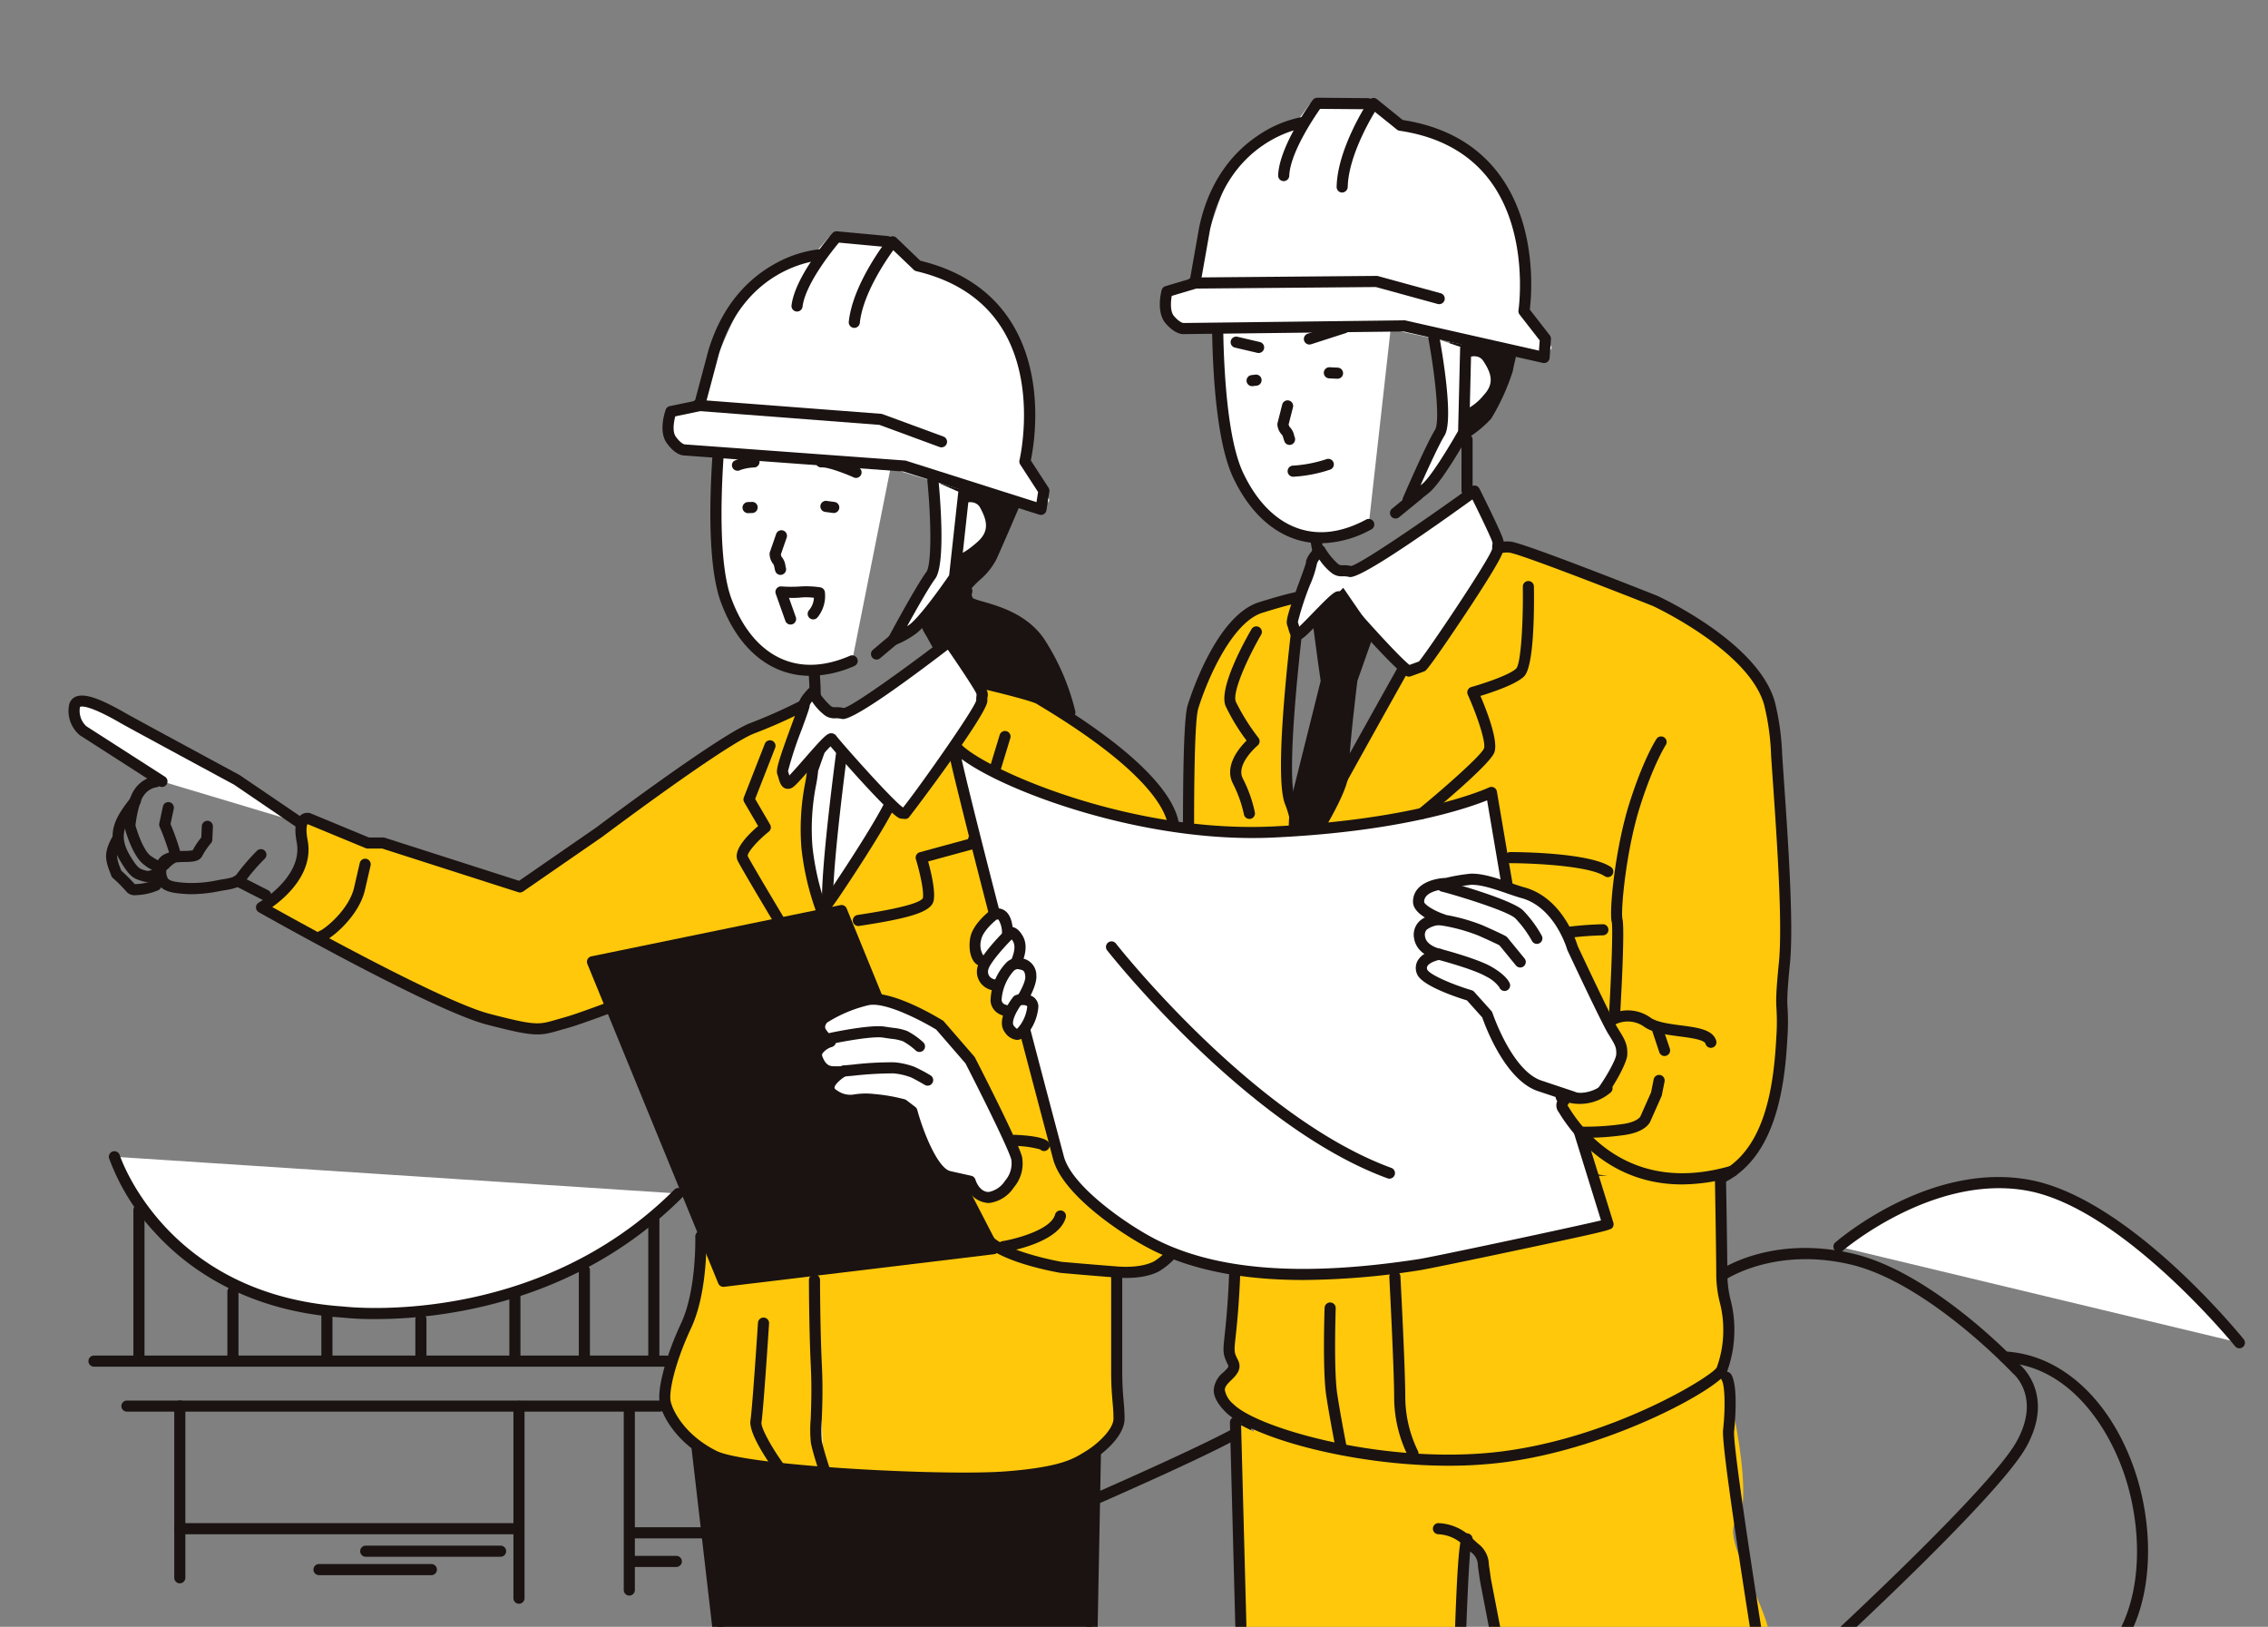 <svg xmlns="http://www.w3.org/2000/svg" xmlns:xlink="http://www.w3.org/1999/xlink" width="387.96" height="278.213" viewBox="0 0 387.96 278.213">
  <rect x="0" y="0" width="387.96" height="278.213" fill="#808080" stroke="none"/>
  <defs>
    <clipPath id="clip-path">
      <rect id="長方形_317" data-name="長方形 317" width="387.96" height="278.213" transform="translate(185.391 358.65)" fill="none"/>
    </clipPath>
  </defs>
  <g id="グループ_801" data-name="グループ 801" transform="translate(-185.391 -358.65)">
    <g id="グループ_878" data-name="グループ 878" clip-path="url(#clip-path)">
      <g id="グループ_877" data-name="グループ 877">
        <path id="パス_5769" data-name="パス 5769" d="M459.759,598.766s-41.941.7-42.99.349-15.728-3.844-16.078-.349-2.8,6.291,2.447,12.582,4.194,8.039,12.233,9.088,8.738,2.446,17.825.7S437.74,647,445.429,645.251s38.1-1.048,41.942-4.194-8.389-19.223-4.893-22.369-2.214-28.543-3.962-29.592S459.759,598.766,459.759,598.766Z" fill="#ffc80b"/>
        <path id="パス_5770" data-name="パス 5770" d="M497.856,641.308a.95.95,0,0,1-.642-1.65c.285-.262,28.6-26.321,33.132-34.479,4.223-7.6-.534-11.576-.583-11.616a1.03,1.03,0,0,1-.1-.09c-.145-.155-14.644-15.554-27.83-18.6-13.015-3-21.288,2.622-21.37,2.679a.95.95,0,0,1-1.09-1.556c.36-.254,9-6.178,22.887-2.974,13.576,3.132,27.809,18.1,28.761,19.119.648.58,5.684,5.493.982,13.957-4.681,8.426-32.333,33.877-33.508,34.956A.947.947,0,0,1,497.856,641.308Z" fill="#1a1311"/>
        <g id="グループ_801-2" data-name="グループ 801">
          <path id="パス_5771" data-name="パス 5771" d="M460.017,539.156s3.185.8-.8,6.768a21.476,21.476,0,0,1-9.555,7.962s-1.194,1.991,1.2,3.981,10.927,3.452,20.083,3.851c15.676.682,18.6-13.2,19.247-25.568.366-6.962-.49-3.442.442-12.763.786-7.865-.735-26.452-1.33-35.6a42.474,42.474,0,0,0-1.233-8.9c-2.8-9.787-19.573-17.476-19.573-17.476s-22.194-8.812-24.729-9.174-6.781,1.875-8.591,4.048-24.841,43.927-24.841,43.927c-3.983,6.156-2.052.725-4.224-4.345s1.81-35.122,1.81-35.122-1.086,0-6.879,1.811S390.9,474.863,389.456,479.57s-.362,53.588-.362,55.4a3.91,3.91,0,0,0,1.448,2.9l5.069,5.793a42.009,42.009,0,0,0-3.258,6.518c-1.811,4.345.724,6.517,1.81,7.6s6.155,1.811,6.155,1.811" fill="#ffc80b"/>
          <path id="パス_5772" data-name="パス 5772" d="M472.041,562.692q-.558,0-1.138-.026c-7.674-.334-17.687-1.6-20.65-4.069-2.384-1.987-1.958-4.271-1.4-5.2a.96.96,0,0,1,.493-.406,20.729,20.729,0,0,0,9.086-7.594c2.077-3.117,1.917-4.448,1.752-4.875a.772.772,0,0,0-.4-.444.95.95,0,1,1,.461-1.843,2.618,2.618,0,0,1,1.708,1.6c.6,1.554-.054,3.779-1.945,6.615a22.667,22.667,0,0,1-9.629,8.172c-.13.452-.2,1.439,1.087,2.515,2.074,1.727,10.1,3.22,19.516,3.63,15,.676,17.636-12.84,18.258-24.668a37.664,37.664,0,0,0,.037-4.845c-.079-1.383-.141-2.475.407-7.962.663-6.623-.348-21.188-1.017-30.827-.119-1.7-.227-3.263-.315-4.616a41.882,41.882,0,0,0-1.2-8.706c-2.644-9.251-18.893-16.8-19.056-16.873-8.835-3.506-22.69-8.844-24.468-9.1-2.2-.308-6.144,1.818-7.727,3.716-1.285,1.543-15.5,27.026-24.738,43.778-1.591,2.462-2.4,3.435-3.425,3.2-1-.222-1.143-1.272-1.36-2.86a18.158,18.158,0,0,0-1.144-4.772c-2.024-4.722.77-28.031,1.574-34.333-.948.218-2.629.661-5.487,1.554-5.181,1.618-9.436,11.429-10.962,16.39-.557,1.809-1.072,12.36-.364,52.345.027,1.557.045,2.544.045,2.774a2.984,2.984,0,0,0,1.073,2.141.949.949,0,0,1,.139.13l5.069,5.794a.952.952,0,0,1,.076,1.152,41.589,41.589,0,0,0-3.173,6.356c-1.472,3.536.273,5.254,1.428,6.391l.178.176c.515.515,3.321,1.214,5.618,1.542a.95.95,0,0,1-.27,1.881c-1.261-.181-5.475-.865-6.692-2.08l-.167-.166a6.988,6.988,0,0,1-1.849-8.474,49.07,49.07,0,0,1,2.959-6.055l-4.553-5.2a4.855,4.855,0,0,1-1.737-3.583c0-.228-.017-1.2-.044-2.741-.58-32.756-.433-50.072.448-52.937.482-1.566,4.917-15.365,12.211-17.645,5.646-1.764,6.957-1.854,7.164-1.854a.95.95,0,0,1,.941,1.075c-1.1,8.288-3.576,30.663-1.879,34.624a19.725,19.725,0,0,1,1.28,5.263c.03.209.06.437.092.651.27-.352.65-.89,1.181-1.711,2.328-4.226,23.093-41.841,24.909-44.021,1.975-2.368,6.532-4.8,9.456-4.38,2.571.367,22.662,8.326,24.944,9.233.746.34,17.253,8.006,20.136,18.1a43.333,43.333,0,0,1,1.269,9.1c.088,1.351.195,2.909.313,4.607.674,9.7,1.692,24.365,1.013,31.149-.533,5.337-.475,6.364-.4,7.664a39.045,39.045,0,0,1-.038,5.052C490.538,547.644,487.882,562.692,472.041,562.692Z" fill="#1a1311"/>
        </g>
        <path id="パス_5773" data-name="パス 5773" d="M362.133,487.884c-.323-1.615,2.908,2.533,2.908,2.533s-6.777-17.925-19.049-12.758-35.528,6.673-37.789,15.392,10.334,87.192,10.98,88.161,31,6.136,34.877,5.167,8.719-.969,11.626-3.875,6.458-9.688,8.073-12.6,8.073-14.855,5.813-23.9S362.133,487.884,362.133,487.884Z" fill="#ffc80b"/>
        <g id="グループ_802" data-name="グループ 802">
          <path id="パス_5774" data-name="パス 5774" d="M326.007,514.531a45.759,45.759,0,0,1-2.584-10.98c-.646-6.136.969-11.626.969-13.24l1.736-4.9,3.263-1.4s3.728,3.262,5.126,4.194,5.5,2.343,3.681,6.764-10.206,16.77-10.206,16.77Z" fill="#fff"/>
          <path id="パス_5775" data-name="パス 5775" d="M326.007,515.481a.845.845,0,0,1-.113-.007.949.949,0,0,1-.769-.591,46.293,46.293,0,0,1-2.646-11.232,40.885,40.885,0,0,1,.669-11.225,18.2,18.2,0,0,0,.294-2.115.958.958,0,0,1,.055-.318l1.736-4.9a.95.95,0,0,1,.522-.556l3.261-1.4a.953.953,0,0,1,1,.158c.036.032,3.7,3.232,5.028,4.119.179.119.409.247.665.391,1.7.957,5.249,2.948,3.368,7.524-1.834,4.461-9.953,16.435-10.3,16.943l-2,2.81A.952.952,0,0,1,326.007,515.481Zm-.668-25a21.755,21.755,0,0,1-.318,2.258,38.678,38.678,0,0,0-.653,10.707,46.12,46.12,0,0,0,1.929,9.032l.921-1.3c.073-.106,8.342-12.3,10.1-16.58,1.15-2.8-.4-3.942-2.54-5.145-.3-.171-.575-.325-.789-.467-1.151-.768-3.726-2.97-4.774-3.878l-2.331,1Z" fill="#1a1311"/>
        </g>
        <g id="グループ_803" data-name="グループ 803">
          <path id="パス_5776" data-name="パス 5776" d="M304.37,603.984l5.1,44.063,62.563-2.446.8-41.94s-4.844.323-7.75.646S304.37,603.984,304.37,603.984Z" fill="#1a1311"/>
          <path id="パス_5777" data-name="パス 5777" d="M309.467,649a.95.95,0,0,1-.942-.84l-5.1-44.064a.949.949,0,0,1,.238-.745,1.147,1.147,0,0,1,.717-.315c19.973.224,58.343.58,60.6.33,2.895-.322,7.744-.647,7.793-.651a.952.952,0,0,1,1.014.967l-.8,41.94a.95.95,0,0,1-.913.931L309.506,649Zm-4.03-44.051,4.874,42.118,60.787-2.377.765-40.007c-1.581.113-4.632.344-6.676.571C362.441,605.556,313.611,605.035,305.437,604.946Z" fill="#1a1311"/>
        </g>
        <g id="グループ_804" data-name="グループ 804">
          <line id="線_163" data-name="線 163" x1="83.193" y2="6.24" transform="translate(396.729 592.9)" fill="#ffc80b"/>
          <path id="パス_5778" data-name="パス 5778" d="M396.728,600.09a.95.95,0,0,1-.07-1.9l83.193-6.241a.95.95,0,1,1,.143,1.895l-83.194,6.24Q396.764,600.09,396.728,600.09Z" fill="#1a1311"/>
        </g>
        <g id="グループ_805" data-name="グループ 805">
          <path id="パス_5779" data-name="パス 5779" d="M305.274,570.106s.279,9.259-2.507,15.23-3.981,11.147-3.583,13.137,2.786,6.37,8.36,9.157,40.208,4.379,50.161,3.583,11.943-2.389,13.933-3.583,5.176-3.981,5.176-6.37-.4-3.981-.4-7.962V576.18" fill="#ffc80b"/>
          <path id="パス_5780" data-name="パス 5780" d="M350.587,612.365c-14.06,0-38.7-1.5-43.468-3.885-6.069-3.034-8.453-7.75-8.866-9.82-.487-2.429,1.015-8.074,3.652-13.725,2.657-5.694,2.422-14.71,2.42-14.8a.949.949,0,0,1,1.9-.057c.012.387.254,9.555-2.6,15.661-2.739,5.868-3.853,10.845-3.512,12.549.281,1.411,2.241,5.688,7.852,8.494,5.113,2.555,38.992,4.34,49.661,3.485,9.075-.727,11.318-2.1,13.121-3.207l.4-.243c1.9-1.142,4.715-3.7,4.715-5.556,0-1-.073-1.861-.158-2.856-.113-1.323-.241-2.822-.241-5.106V576.18a.951.951,0,0,1,1.9,0V593.3c0,2.2.124,3.659.233,4.944.085,1,.165,1.935.165,3.018,0,3.008-3.687,6.015-5.636,7.185l-.385.234c-1.976,1.211-4.434,2.718-13.962,3.481C356.043,612.3,353.548,612.365,350.587,612.365Z" fill="#1a1311"/>
        </g>
        <g id="グループ_806" data-name="グループ 806">
          <path id="パス_5781" data-name="パス 5781" d="M350.788,459.735a1.818,1.818,0,0,0,.448,1.941c.9.9,8.211,1.343,11.943,6.718a39.047,39.047,0,0,1,5.225,12.092l-16.47-2.652-3.32-7.864-2.305-.084-1.642-2.985s-1.194-1.792-.746-2.389,3.433-4.479,3.433-4.479Z" fill="#1a1311"/>
          <path id="パス_5782" data-name="パス 5782" d="M368.4,481.436a.856.856,0,0,1-.151-.013l-16.47-2.651a.949.949,0,0,1-.724-.569l-3.085-7.3-1.7-.063a.949.949,0,0,1-.8-.491l-1.642-2.985c-.544-.809-1.415-2.429-.674-3.417.449-.6,3.44-4.488,3.44-4.488a.95.95,0,0,1,.671-.367l3.434-.3a.951.951,0,0,1,.962,1.3.859.859,0,0,0,.24.911,13.361,13.361,0,0,0,1.613.519c2.824.812,7.552,2.173,10.438,6.33a39.629,39.629,0,0,1,5.373,12.428.952.952,0,0,1-.928,1.156Zm-15.8-4.456,14.508,2.336a37.161,37.161,0,0,0-4.715-10.38c-2.5-3.6-6.821-4.846-9.4-5.588a5.961,5.961,0,0,1-2.432-1,2.776,2.776,0,0,1-.809-1.568l-1.9.165c-.68.885-2.529,3.291-3.074,4.009a5.06,5.06,0,0,0,.68,1.421l1.424,2.582,1.766.065a.949.949,0,0,1,.841.58Z" fill="#1a1311"/>
        </g>
        <g id="グループ_807" data-name="グループ 807">
          <path id="パス_5783" data-name="パス 5783" d="M359,444.657s-3.135,7.315-4.031,9.256-2.687,3.135-3.882,4.478a18.087,18.087,0,0,1-1.94,1.941l-.747.3-1.941-.747.747-18.064S358.252,442.119,359,444.657Z" fill="#1a1311"/>
          <path id="パス_5784" data-name="パス 5784" d="M348.4,461.58a.958.958,0,0,1-.341-.063l-1.94-.746a.952.952,0,0,1-.609-.926l.747-18.063a.95.95,0,0,1,.949-.912h.025c3.529.1,11.831.628,12.68,3.518a.952.952,0,0,1-.038.642c-.128.3-3.151,7.349-4.042,9.28a11.68,11.68,0,0,1-2.858,3.542c-.429.4-.835.785-1.175,1.169a18.92,18.92,0,0,1-2.058,2.052.938.938,0,0,1-.241.14l-.746.3A.942.942,0,0,1,348.4,461.58Zm-.963-2.338.956.368.258-.1a19.57,19.57,0,0,0,1.727-1.747c.4-.447.852-.876,1.294-1.291a10.084,10.084,0,0,0,2.434-2.955c.757-1.638,3.157-7.221,3.839-8.809-.86-.852-5.159-1.687-9.829-1.9Z" fill="#1a1311"/>
        </g>
        <g id="グループ_808" data-name="グループ 808">
          <path id="パス_5785" data-name="パス 5785" d="M352.284,475.213s9.8,2.237,10.994,3.034,20.3,11.545,22.692,20.7,13.536,65.687-2.389,76.037c0,0-1.99,1.593-7.165,1.2s-9.555-.8-9.555-.8-10.208-1.783-12.655-4.929" fill="#ffc80b"/>
          <path id="パス_5786" data-name="パス 5786" d="M378.043,577.2c-.528,0-1.094-.021-1.7-.068-5.124-.394-9.524-.794-9.568-.8-1.159-.2-10.722-1.952-13.319-5.291a.95.95,0,0,1,1.5-1.166c1.82,2.34,9.329,4.1,12.068,4.576h0c.035,0,4.4.394,9.465.785,4.644.355,6.492-.985,6.511-1,15.094-9.816,4.606-65.253,2.051-75.047-.775-2.97-4.6-9.474-21.521-19.673-.4-.239-.665-.4-.779-.479-.686-.443-5.968-1.821-10.679-2.9a.95.95,0,0,1,.424-1.852c2.338.534,10.066,2.34,11.308,3.168.1.07.348.216.707.432,13.156,7.93,20.894,15.13,22.378,20.82a241.186,241.186,0,0,1,5.7,37.749c1.421,21.509-1.436,34.74-8.492,39.326C383.959,575.9,382.206,577.2,378.043,577.2Z" fill="#1a1311"/>
        </g>
        <g id="グループ_809" data-name="グループ 809">
          <path id="パス_5787" data-name="パス 5787" d="M331.16,471.672c-10.218,4.416-17.967-.624-21.564-10.353-3.231-8.74-.965-29.591-.965-29.591s4.671-5.9,6.836-7.3,14.946-2.7,16.314-1.417,7.356,8.6,7.356,8.6" fill="#fff"/>
          <path id="パス_5788" data-name="パス 5788" d="M324,474.226a13.984,13.984,0,0,1-5.547-1.111c-4.279-1.832-7.65-5.8-9.745-11.467-3.272-8.848-1.114-29.162-1.02-30.023a.966.966,0,0,1,.2-.487c.2-.246,4.8-6.041,7.068-7.506,2.188-1.414,15.565-3.1,17.477-1.313,1.4,1.31,7.2,8.395,7.443,8.7a.95.95,0,0,1-1.471,1.2c-2.058-2.516-6.224-7.532-7.27-8.512-1.448-.876-13.227.282-15.149,1.522-1.6,1.032-5.032,5.12-6.436,6.874-.248,2.465-1.981,20.987.94,28.888,1.911,5.168,4.924,8.757,8.711,10.378,3.424,1.465,7.32,1.275,11.585-.568a.95.95,0,1,1,.754,1.744A19.06,19.06,0,0,1,324,474.226Z" fill="#1a1311"/>
        </g>
        <path id="パス_5789" data-name="パス 5789" d="M328.01,446.383a.888.888,0,0,1-.126-.009l-1.357-.18a.95.95,0,0,1,.25-1.883l1.357.18a.95.95,0,0,1-.124,1.892Z" fill="#1a1311"/>
        <path id="パス_5790" data-name="パス 5790" d="M313.37,446.41a.95.95,0,0,1-.03-1.9l.675-.021a.924.924,0,0,1,.98.918.951.951,0,0,1-.919.98l-.675.021Z" fill="#1a1311"/>
        <g id="グループ_811" data-name="グループ 811">
          <path id="パス_5791" data-name="パス 5791" d="M340.261,403.31l-3.644-3.361-9.427-.754-3.374,3.869a13.3,13.3,0,0,0-8.78,3.79c-3.823,3.844-7.075,13.581-9.126,17.975s-2.212,3.258-2.212,3.258l-4.171,2.02.684,3.871s1.145,1.912,1.845,1.5,35.986,3.329,35.986,3.329,25.148,7.843,25.423,6.956,1.757-1.146,1.345-1.846-3.568-4.709-3.53-5.383.671-15.97-1.125-20.129S350.137,404.09,340.261,403.31Z" fill="#fff"/>
          <g id="グループ_810" data-name="グループ 810">
            <path id="パス_5792" data-name="パス 5792" d="M363.465,446.714a.945.945,0,0,1-.287-.045l-23.248-7.38-37.638-2.755c-.22-.011-1.47-.176-2.856-2.123-1.439-2.02-.3-5.325-.171-5.7a.953.953,0,0,1,.7-.607l4.3-.892,2.293-8.612c2.55-8.5,7.594-12.752,11.379-14.831a20.242,20.242,0,0,1,7.76-2.513.95.95,0,0,1,.121,1.9c-.527.035-12.948,1.028-17.432,15.966l-2.435,9.15a.949.949,0,0,1-.725.685l-4.326.9c-.253.947-.52,2.607.082,3.454.855,1.2,1.486,1.334,1.492,1.335l37.7,2.758a.841.841,0,0,1,.218.042l22.3,7.079.271-1.731-3.053-4.7a.949.949,0,0,1-.128-.741c.031-.127,3-12.806-2.907-22.408-3.076-5-8.037-8.338-14.745-9.919a.952.952,0,0,1-.439-.239l-3.494-3.352c-1.5,2.072-5.213,7.619-5.727,12.439a.949.949,0,1,1-1.888-.2c.7-6.586,6.508-13.948,6.755-14.258a.949.949,0,0,1,.68-.356.962.962,0,0,1,.721.262l4.082,3.916c7.1,1.728,12.37,5.335,15.68,10.725,5.773,9.4,3.717,21.077,3.22,23.432l3.034,4.666a.95.95,0,0,1,.143.665l-.5,3.183a.95.95,0,0,1-.939.8Z" fill="#1a1311"/>
            <path id="パス_5793" data-name="パス 5793" d="M321.733,411.928a.938.938,0,0,1-.117-.008.948.948,0,0,1-.826-1.059c.618-5.018,6.734-12.04,6.995-12.337a.954.954,0,0,1,.8-.319l8.628.806a.95.95,0,1,1-.176,1.891l-8.137-.76c-1.235,1.477-5.753,7.105-6.228,10.952A.949.949,0,0,1,321.733,411.928Z" fill="#1a1311"/>
            <path id="パス_5794" data-name="パス 5794" d="M346.447,435.158a.942.942,0,0,1-.328-.058l-10.3-3.789-31.213-2.392a.95.95,0,0,1,.145-1.9l31.344,2.4a.929.929,0,0,1,.256.055l10.422,3.835a.95.95,0,0,1-.328,1.841Z" fill="#1a1311"/>
          </g>
        </g>
        <path id="パス_5795" data-name="パス 5795" d="M318.9,456.966a.927.927,0,0,1-.872-.6,3.894,3.894,0,0,1-.146-.566,3.268,3.268,0,0,0-.17-.623,2.845,2.845,0,0,1-.672-1.721.957.957,0,0,1,.049-.4l1.069-3.085a.95.95,0,0,1,1.8.623l-.994,2.868a1.493,1.493,0,0,0,.123.408,2.841,2.841,0,0,1,.661,1.543c.022.112.04.211.062.281a.962.962,0,0,1-.576,1.21A.943.943,0,0,1,318.9,456.966Z" fill="#1a1311"/>
        <path id="パス_5796" data-name="パス 5796" d="M328.3,455.886" fill="none" stroke="#1a1311" stroke-linecap="round" stroke-linejoin="round" stroke-width="1.9"/>
        <g id="グループ_812" data-name="グループ 812">
          <path id="パス_5797" data-name="パス 5797" d="M324.662,473.867a48.405,48.405,0,0,1,0,7.962l-.4,3.185" fill="#1a1311"/>
          <path id="パス_5798" data-name="パス 5798" d="M324.265,485.964a.964.964,0,0,1-.119-.008.949.949,0,0,1-.824-1.06l.4-3.185a47.823,47.823,0,0,0,0-7.764.95.95,0,0,1,.868-1.026.929.929,0,0,1,1.025.867,48.724,48.724,0,0,1,0,8.159l-.4,3.185A.949.949,0,0,1,324.265,485.964Z" fill="#1a1311"/>
        </g>
        <g id="グループ_813" data-name="グループ 813">
          <path id="パス_5799" data-name="パス 5799" d="M322.946,479.232a87.513,87.513,0,0,1-8.888,3.974c-5.175,1.991-26.158,17.762-26.158,17.762l-13.563,9.365-23.412-7.509H248.3l-10.136-4.194s-1.922-.524-1.087,3.9c1.257,6.662-6.951,11.3-6.951,11.3s29.562,16.716,38.718,19.1,8.861,1.84,13.241.646,21.636-8.073,21.636-8.073l-.161,14.84" fill="#ffc80b"/>
          <path id="パス_5800" data-name="パス 5800" d="M303.563,541.3h-.011a.95.95,0,0,1-.939-.961l.146-13.424c-4.146,1.641-16.7,6.571-20.421,7.585-.483.131-.908.255-1.294.367-3.407.993-4.307,1.11-12.437-1.011-9.17-2.393-37.734-18.511-38.946-19.2a.95.95,0,0,1,0-1.653c.076-.044,7.6-4.393,6.486-10.3-.433-2.3-.24-3.788.59-4.554a1.836,1.836,0,0,1,1.682-.439,1.154,1.154,0,0,1,.113.039l9.961,4.122h2.432a.957.957,0,0,1,.291.046l22.967,7.364,13.178-9.1c.83-.624,21.118-15.852,26.357-17.866a87.91,87.91,0,0,0,8.782-3.925.95.95,0,1,1,.894,1.676,87.619,87.619,0,0,1-8.994,4.022c-4.993,1.92-25.72,17.478-25.928,17.635l-13.593,9.387a.96.96,0,0,1-.83.122l-23.272-7.462H248.3a.941.941,0,0,1-.363-.073L238,499.587c-.094.151-.358.782.017,2.768,1.045,5.539-3.631,9.681-6.052,11.417,5.908,3.3,29.307,16.207,37.127,18.247,7.882,2.055,8.422,1.9,11.424,1.025.4-.115.831-.242,1.326-.377,4.277-1.166,21.363-7.969,21.535-8.039a.951.951,0,0,1,1.3.894l-.161,14.84A.95.95,0,0,1,303.563,541.3Z" fill="#1a1311"/>
        </g>
        <g id="グループ_814" data-name="グループ 814">
          <path id="パス_5801" data-name="パス 5801" d="M339.79,539.952l-10.45-25.578-42.6,8.758,22.393,54.64,46.18-5.573-11.943-23.09" fill="#1a1311"/>
          <path id="パス_5802" data-name="パス 5802" d="M309.136,578.722a.953.953,0,0,1-.879-.59l-22.393-54.639a.95.95,0,0,1,.687-1.291l42.6-8.758a.948.948,0,0,1,1.071.571l10.451,25.578a.951.951,0,0,1-1.76.719l-10.152-24.848-40.7,8.369,21.685,52.908,44.1-5.322-11.314-21.874a.95.95,0,0,1,1.687-.873l11.944,23.09a.95.95,0,0,1-.73,1.38l-46.179,5.573A.909.909,0,0,1,309.136,578.722Z" fill="#1a1311"/>
        </g>
        <g id="グループ_815" data-name="グループ 815">
          <path id="パス_5803" data-name="パス 5803" d="M351.335,539.952l-5.175-5.971s-8.36-5.175-12.341-4.379a24.217,24.217,0,0,0-7.564,3.185,2,2,0,0,0-.4,2.388,4.777,4.777,0,0,0,1.592,1.593s-3.049.94-2.253,2.93,1.855,2.245,3.049,2.245h1.2s-4.059,2.454-1.273,4.046,3.058.3,6.641.7a29.68,29.68,0,0,1,5.068.874l1.507,1.149s2.786,10.35,6.369,11.147l3.583.8s.8,2.786,3.185,2.786,5.573-3.981,4.777-6.767S351.335,539.952,351.335,539.952Z" fill="#fff"/>
          <path id="パス_5804" data-name="パス 5804" d="M354.52,564.391a4.366,4.366,0,0,1-3.893-2.922l-3.08-.684c-3.754-.834-6.332-9.142-7-11.513l-1.109-.846a33.1,33.1,0,0,0-4.738-.793,11.071,11.071,0,0,0-2.842.036,5.623,5.623,0,0,1-4.166-.854,2.475,2.475,0,0,1-1.456-2.133,3.054,3.054,0,0,1,.784-1.918,3.935,3.935,0,0,1-2.71-2.712,2.523,2.523,0,0,1,.044-2.068,3.693,3.693,0,0,1,1.36-1.44,7.237,7.237,0,0,1-.652-.843,2.884,2.884,0,0,1,.517-3.586.971.971,0,0,1,.144-.119,24.976,24.976,0,0,1,7.9-3.326c4.231-.847,12.139,3.952,13.028,4.5a.948.948,0,0,1,.218.186l5.175,5.971a.913.913,0,0,1,.127.188c.294.572,7.218,14.05,8.031,16.894a6.3,6.3,0,0,1-1.391,5.318A5.949,5.949,0,0,1,354.52,564.391Zm-21.1-18.734a13.535,13.535,0,0,1,1.493.087,30.257,30.257,0,0,1,5.252.913.964.964,0,0,1,.286.149l1.507,1.148a.952.952,0,0,1,.34.509c1.1,4.069,3.579,10.005,5.66,10.467l3.583.8a.952.952,0,0,1,.707.667c.024.082.639,2.1,2.271,2.1a4.249,4.249,0,0,0,2.783-1.9,4.512,4.512,0,0,0,1.081-3.651c-.605-2.118-5.363-11.622-7.841-16.445l-5.005-5.776c-2.343-1.43-8.631-4.759-11.532-4.18a23.307,23.307,0,0,0-7.133,2.985c-.151.178-.52.688-.226,1.13a4.084,4.084,0,0,0,1.24,1.277.961.961,0,0,1,.5.933.946.946,0,0,1-.659.818,3.181,3.181,0,0,0-1.656,1.129.612.612,0,0,0,.006.541c.613,1.532,1.257,1.646,2.167,1.646h1.194a.951.951,0,0,1,.493,1.763c-.853.519-1.8,1.429-1.792,1.9,0,.2.35.421.5.506a3.808,3.808,0,0,0,3,.618A14.35,14.35,0,0,1,333.421,545.657Z" fill="#1a1311"/>
        </g>
        <path id="パス_5805" data-name="パス 5805" d="M332.225,517.017a.95.95,0,0,1-.155-1.888c.256-.042.589-.094.98-.155,8.3-1.289,9.954-2.257,10.2-2.718.242-1.235-.6-4.746-1.184-6.659a.951.951,0,0,1,.658-1.2l8.252-2.25,5.42-17.811a.95.95,0,1,1,1.818.553L352.642,503.2a.949.949,0,0,1-.659.641l-7.826,2.134c.462,1.667,1.28,5.008.944,6.689-.359,1.795-3.436,2.889-11.759,4.183-.382.059-.709.11-.96.152A.927.927,0,0,1,332.225,517.017Z" fill="#1a1311"/>
        <path id="パス_5806" data-name="パス 5806" d="M319.139,517.814a.95.95,0,0,1-.815-.461c-.241-.4-5.932-9.875-6.734-11.483-.908-1.813,1.756-4.478,3.485-5.948l-2.38-4.079a.95.95,0,0,1-.064-.825l3.583-9.156a.95.95,0,1,1,1.769.693l-3.416,8.727,2.556,4.381a.95.95,0,0,1-.229,1.222c-1.939,1.547-3.687,3.57-3.6,4.162.76,1.516,6.6,11.23,6.654,11.327a.951.951,0,0,1-.814,1.44Z" fill="#1a1311"/>
        <g id="グループ_816" data-name="グループ 816">
          <path id="パス_5807" data-name="パス 5807" d="M479.681,559.62s.241,13.574.241,17.157,1.2,5.374,1.2,8.957a19.494,19.494,0,0,1-1.2,7.166c-.6,1.791-18.511,12.54-37.62,14.929s-41.8-3.583-46.578-8.36,1.791-5.375.6-7.763-.6-1.792,0-10.152.6-21.5.6-21.5" fill="#ffc80b"/>
          <path id="パス_5808" data-name="パス 5808" d="M433.237,609.314c-16.682,0-33.88-4.867-38.186-9.173-1.382-1.384-2.05-2.626-2.043-3.8a4.318,4.318,0,0,1,1.7-3.041c.791-.769.879-.949.767-1.171-.945-1.89-.9-2.317-.6-5.1.134-1.245.316-2.95.5-5.548.587-8.231.593-21.3.593-21.43a.951.951,0,0,1,1.9,0c0,.132-.007,13.266-.6,21.564-.187,2.634-.373,4.359-.509,5.618-.285,2.65-.285,2.65.412,4.042.765,1.53-.383,2.645-1.144,3.383-.572.556-1.113,1.081-1.118,1.693a4.114,4.114,0,0,0,1.486,2.44c4.2,4.2,26.43,10.5,45.788,8.09,19.1-2.388,35.9-12.763,36.868-14.357a18.579,18.579,0,0,0,1.116-6.8,18.222,18.222,0,0,0-.575-4.273,20.074,20.074,0,0,1-.62-4.685c0-3.534-.238-17-.241-17.14a.951.951,0,1,1,1.9-.033c0,.136.241,13.622.241,17.173a18.223,18.223,0,0,0,.574,4.272,20.022,20.022,0,0,1,.62,4.686,20.405,20.405,0,0,1-1.242,7.462c-.893,2.675-19.735,13.241-38.4,15.575A74.388,74.388,0,0,1,433.237,609.314Z" fill="#1a1311"/>
        </g>
        <g id="グループ_817" data-name="グループ 817">
          <path id="パス_5809" data-name="パス 5809" d="M436.261,432.574a18.692,18.692,0,0,0,3.468-2.912,37.941,37.941,0,0,0,3.5-7.681c.137-.85.62-2.813.62-2.813s-2.855-.973-3.968-1.318-4.071-1.186-4.071-1.186-1.348-.317-1.624,1.383S434.209,432.34,436.261,432.574Z" fill="#1a1311"/>
          <path id="パス_5810" data-name="パス 5810" d="M436.261,433.524a.96.96,0,0,1-.107-.006,1.706,1.706,0,0,1-1.17-.727c-1.872-2.47-1.988-13.335-1.735-14.9a2.586,2.586,0,0,1,1.062-1.835,2.322,2.322,0,0,1,1.716-.321c.042.011,3.017.857,4.136,1.2s3.993,1.326,3.993,1.326a.951.951,0,0,1,.616,1.126c-.005.02-.476,1.936-.606,2.738a37.76,37.76,0,0,1-3.691,8.117,19.347,19.347,0,0,1-3.692,3.117A.943.943,0,0,1,436.261,433.524Zm-.7-15.942a.565.565,0,0,0-.2.061.894.894,0,0,0-.238.556c-.291,1.8.142,11.144,1.193,13.183a15,15,0,0,0,2.666-2.309,38.834,38.834,0,0,0,3.308-7.245c.083-.513.279-1.386.432-2.039-.925-.312-2.4-.806-3.123-1.031C438.538,418.429,435.787,417.645,435.564,417.582Z" fill="#1a1311"/>
        </g>
        <g id="グループ_818" data-name="グループ 818">
          <path id="パス_5811" data-name="パス 5811" d="M424.075,407.759s-6.587-6.786-8.06-7.947-14.1,1.222-16.134,2.8-6.192,7.852-6.192,7.852-.486,20.968,3.476,29.4c4.411,9.388,12.56,13.752,22.365,8.484" fill="#fff"/>
          <path id="パス_5812" data-name="パス 5812" d="M411.335,451.556a13.794,13.794,0,0,1-4.343-.69c-4.421-1.461-8.116-5.126-10.687-10.6-4.011-8.539-3.586-28.964-3.566-29.829a.963.963,0,0,1,.158-.5c.173-.261,4.264-6.427,6.4-8.08,2.063-1.593,15.249-4.412,17.3-2.792,1.505,1.186,7.884,7.753,8.154,8.031a.95.95,0,1,1-1.363,1.324c-2.263-2.332-6.842-6.976-7.967-7.863-1.52-.751-13.156,1.4-14.965,2.8-1.505,1.164-4.579,5.529-5.828,7.4-.038,2.478-.191,21.08,3.39,28.7,2.344,4.988,5.651,8.309,9.564,9.6,3.535,1.169,7.4.648,11.493-1.551a.95.95,0,1,1,.9,1.674A18.321,18.321,0,0,1,411.335,451.556Z" fill="#1a1311"/>
        </g>
        <path id="パス_5813" data-name="パス 5813" d="M409.375,417.571a.95.95,0,0,1-.291-1.854l5.957-1.92a.95.95,0,0,1,.582,1.809l-5.957,1.919A.955.955,0,0,1,409.375,417.571Z" fill="#1a1311"/>
        <path id="パス_5814" data-name="パス 5814" d="M400.685,419.019a.924.924,0,0,1-.219-.026l-3.833-.9a.95.95,0,0,1,.436-1.85l3.833.9a.95.95,0,0,1-.217,1.875Z" fill="#1a1311"/>
        <path id="パス_5815" data-name="パス 5815" d="M414.163,423.422l-.046,0-1.368-.065a.95.95,0,1,1,.09-1.9l1.368.065a.95.95,0,0,1-.044,1.9Z" fill="#1a1311"/>
        <path id="パス_5816" data-name="パス 5816" d="M399.578,424.693a.95.95,0,0,1-.111-1.894l.67-.079a.95.95,0,1,1,.223,1.887l-.67.079A1.069,1.069,0,0,1,399.578,424.693Z" fill="#1a1311"/>
        <g id="グループ_819" data-name="グループ 819">
          <path id="パス_5817" data-name="パス 5817" d="M435.963,418.986s2.577-1.211,3.959.892,2.344,4.483-.075,7.036-3.535,2.685-3.535,2.685" fill="#fff"/>
          <path id="パス_5818" data-name="パス 5818" d="M436.31,430.549a.95.95,0,0,1-.111-1.893h0a8.964,8.964,0,0,0,2.96-2.4c1.879-1.984,1.382-3.713-.029-5.861-.892-1.354-2.578-.638-2.766-.552a.95.95,0,0,1-.8-1.721,4.039,4.039,0,0,1,5.157,1.229c1.449,2.206,2.738,5.132-.179,8.211-2.463,2.6-3.772,2.935-4.114,2.975A.867.867,0,0,1,436.31,430.549Z" fill="#1a1311"/>
        </g>
        <g id="グループ_821" data-name="グループ 821">
          <path id="パス_5819" data-name="パス 5819" d="M422.79,379.46l-3.916-3.039-9.457.049-3.033,4.141a13.3,13.3,0,0,0-8.426,4.523c-3.483,4.155-5.9,14.133-7.566,18.686s-1.927,3.434-1.927,3.434l-3.985,2.367,1.011,3.8s1.3,1.808,1.966,1.338,36.139.26,36.139.26,25.723,5.678,25.922,4.771,1.652-1.291,1.183-1.953-3.956-4.39-3.975-5.065-.688-15.969-2.831-19.96S432.7,379.4,422.79,379.46Z" fill="#fff"/>
          <g id="グループ_820" data-name="グループ 820">
            <path id="パス_5820" data-name="パス 5820" d="M449.517,420.739a1.009,1.009,0,0,1-.21-.023l-23.79-5.379-37.735.453c-.207.01-1.478-.047-3.027-1.872-1.6-1.892-.755-5.281-.654-5.661a.951.951,0,0,1,.647-.664l4.21-1.254,1.551-8.776c1.82-8.681,6.485-13.351,10.079-15.744a20.245,20.245,0,0,1,7.518-3.163.949.949,0,0,1,.281,1.878c-.521.08-12.813,2.124-16.012,17.39l-1.649,9.323a.949.949,0,0,1-.664.745l-4.233,1.261c-.172.966-.3,2.643.375,3.436.952,1.121,1.594,1.2,1.6,1.2l37.8-.456a.513.513,0,0,1,.222.023l22.82,5.159.124-1.748-3.441-4.419a.951.951,0,0,1-.191-.728c.021-.129,1.9-13.013-4.8-22.078-3.489-4.722-8.715-7.626-15.535-8.632a.939.939,0,0,1-.458-.2l-3.765-3.042c-1.32,2.192-4.547,8.034-4.649,12.88a.992.992,0,0,1-.969.929.949.949,0,0,1-.931-.969c.14-6.621,5.3-14.45,5.52-14.78a.951.951,0,0,1,1.388-.212l4.4,3.555c7.217,1.118,12.78,4.264,16.536,9.353,6.551,8.878,5.494,20.686,5.2,23.073l3.42,4.391a.95.95,0,0,1,.2.651l-.228,3.215a.949.949,0,0,1-.948.883Z" fill="#1a1311"/>
            <path id="パス_5821" data-name="パス 5821" d="M404.98,389.624h-.037a.95.95,0,0,1-.913-.985c.19-5.053,5.688-12.569,5.923-12.887a1,1,0,0,1,.772-.386l8.665.069a.951.951,0,0,1-.008,1.9h-.007l-8.171-.066c-1.106,1.576-5.129,7.568-5.276,11.44A.95.95,0,0,1,404.98,389.624Z" fill="#1a1311"/>
            <path id="パス_5822" data-name="パス 5822" d="M431.58,410.671a.949.949,0,0,1-.252-.034l-10.582-2.9-31.3.268h-.008a.95.95,0,0,1-.008-1.9l31.437-.27a1.192,1.192,0,0,1,.259.034L431.83,408.8a.95.95,0,0,1-.25,1.866Z" fill="#1a1311"/>
          </g>
        </g>
        <g id="グループ_822" data-name="グループ 822">
          <path id="パス_5823" data-name="パス 5823" d="M430.675,416.438s2.533,13.754,1.009,16.2-5.437,11.523-5.437,11.523a14.235,14.235,0,0,0,2.945-1.934c2.076-1.606,6.569-9.617,6.569-9.617l.346-14.322" fill="#fff"/>
          <path id="パス_5824" data-name="パス 5824" d="M426.247,445.113a.95.95,0,0,1-.872-1.327c.161-.373,3.96-9.17,5.5-11.649.832-1.335.076-8.943-1.137-15.527a.95.95,0,0,1,1.869-.344c.434,2.357,2.517,14.249.881,16.876-.932,1.5-2.829,5.647-4.1,8.5.073-.055.146-.112.221-.17,1.53-1.183,4.89-6.8,6.206-9.125l.34-14.085a.95.95,0,0,1,1.9.046l-.345,14.322a.951.951,0,0,1-.122.441c-.469.837-4.65,8.229-6.817,9.9a14.827,14.827,0,0,1-3.189,2.071A.965.965,0,0,1,426.247,445.113Z" fill="#1a1311"/>
        </g>
        <path id="パス_5825" data-name="パス 5825" d="M405.979,434.74a.925.925,0,0,1-.839-.527,4.033,4.033,0,0,1-.192-.55,3.069,3.069,0,0,0-.223-.607,2.832,2.832,0,0,1-.815-1.657.941.941,0,0,1,.014-.4l.8-3.165a.95.95,0,0,1,1.842.468l-.747,2.943a1.46,1.46,0,0,0,.156.393,2.838,2.838,0,0,1,.79,1.485c.032.108.058.205.087.273a.966.966,0,0,1-.474,1.255A.977.977,0,0,1,405.979,434.74Z" fill="#1a1311"/>
        <path id="パス_5826" data-name="パス 5826" d="M406.623,440.18a.95.95,0,0,1-.048-1.9,22.422,22.422,0,0,0,5.694-1.1.949.949,0,1,1,.674,1.775,23.97,23.97,0,0,1-6.27,1.223Z" fill="#1a1311"/>
        <path id="パス_5827" data-name="パス 5827" d="M432.544,434.491" fill="#1a1311"/>
        <path id="パス_5828" data-name="パス 5828" d="M415.345,432.861" fill="none" stroke="#1a1311" stroke-linecap="round" stroke-linejoin="round" stroke-width="1.9"/>
        <g id="グループ_823" data-name="グループ 823">
          <path id="パス_5829" data-name="パス 5829" d="M350.028,443.813s2.67-.988,3.869,1.225,1.954,4.666-.672,7-3.752,2.374-3.752,2.374" fill="#fff"/>
          <path id="パス_5830" data-name="パス 5830" d="M349.472,455.366a.95.95,0,0,1-.031-1.9c-.033,0,.967-.19,3.151-2.136,2.041-1.815,1.693-3.581.469-5.841-.8-1.47-2.627-.815-2.7-.787a.95.95,0,1,1-.66-1.781,4.038,4.038,0,0,1,5.034,1.663c1.257,2.321,2.292,5.346-.876,8.166-2.675,2.381-4.007,2.6-4.351,2.614Z" fill="#1a1311"/>
        </g>
        <path id="パス_5831" data-name="パス 5831" d="M345.3,458.97" fill="#1a1311"/>
        <g id="グループ_824" data-name="グループ 824">
          <path id="パス_5832" data-name="パス 5832" d="M428.652,472.591c.725-.543,12.944-18.548,12.944-20s.181-.544,0-1.449-3.983-8.509-3.983-8.509S418.06,456.759,416.431,456.4s-1.629.182-2.715-.543a13.3,13.3,0,0,1-2.535-3.077s-1.448,1.448-1.448,2.172-3.621,9.414-3.259,10.319.362,1.992,1.086,1.811,6.518-6.88,6.88-6.337,10.138,11.768,11.948,12.673Z" fill="#fff"/>
          <path id="パス_5833" data-name="パス 5833" d="M426.388,474.365a.952.952,0,0,1-.424-.1c-1.821-.91-9.587-9.727-11.761-12.313-.733.643-2.03,1.982-2.955,2.936-2.473,2.551-2.957,2.987-3.457,3.112-1.422.357-1.823-1.1-1.992-1.717a6.456,6.456,0,0,0-.207-.662c-.3-.738.076-2.08,2.087-7.558.471-1.281,1.056-2.875,1.109-3.194-.005-.892,1.077-2.12,1.721-2.764a.95.95,0,0,1,1.481.174,11.857,11.857,0,0,0,2.253,2.786.967.967,0,0,0,.773.245,5.886,5.886,0,0,1,1.5.135c1.644-.4,11.659-7.164,20.539-13.578a.951.951,0,0,1,1.407.346c.9,1.811,3.874,7.793,4.064,8.749a1.661,1.661,0,0,1,.037,1.007h0s-.019.146-.019.628c0,.409,0,1.26-6.359,10.862-.061.093-6.165,9.3-6.966,9.894a.939.939,0,0,1-.245.133l-2.263.823A.956.956,0,0,1,426.388,474.365Zm2.264-1.774h0Zm0,0h0Zm-14.3-12.832a1.062,1.062,0,0,1,.113.006,1.088,1.088,0,0,1,.76.449c.676.932,9.116,10.489,11.277,12.147l1.612-.587c1.5-1.768,11.978-17.324,12.526-19.249a5.16,5.16,0,0,1,.065-.964c-.011-.056-.027-.129-.046-.227-.131-.527-1.754-3.945-3.4-7.272-12.631,9.093-19.691,13.544-21.036,13.262a4.307,4.307,0,0,0-1.17-.116,2.759,2.759,0,0,1-1.866-.563,9.857,9.857,0,0,1-2.109-2.309,2.438,2.438,0,0,0-.4.664,18.081,18.081,0,0,1-1.216,3.717,50.745,50.745,0,0,0-2.063,6.313c.093.25.164.507.231.751l.011.04c.579-.541,1.509-1.5,2.241-2.256C412.976,460.373,413.677,459.759,414.357,459.759Zm-6.958,5.329Zm-.043-.173h0Zm6.294-3.645c.014.02.028.039.043.057C413.674,461.3,413.66,461.283,413.65,461.27Zm27.005-8.78Z" fill="#1a1311"/>
        </g>
        <path id="パス_5834" data-name="パス 5834" d="M420.474,466.9l-5.31-7.725-5.311,5.311.966,7.242.483,3.379-5.19,20.759S405.026,506,406.957,506s2.414.482,2.9-1.449,6.276-10.138,6.276-14,1.449-15.449,1.449-15.449Z" fill="#1a1311"/>
        <g id="グループ_825" data-name="グループ 825">
          <path id="パス_5835" data-name="パス 5835" d="M444.093,515.27l-3.583-21.1s-11.545,5.573-37.421,6.767-52.55-11.146-54.541-15.128,17.911,70.849,17.915,70.863c1.523,5.725,11.777,12.585,16.556,14.953,13.153,6.517,31.049,5.467,45.176,3.3,2.265-.348,32.335-6.685,32.263-6.915Z" fill="#fff"/>
          <path id="パス_5836" data-name="パス 5836" d="M408.349,577.551c-10.4,0-18.915-1.686-25.752-5.073-4.852-2.405-15.406-9.372-17.051-15.561-.042-.157-4.762-17.907-9.311-35.407-2.674-10.289-4.772-18.5-6.236-24.4-2.959-11.935-2.919-11.95-1.9-12.335a1.02,1.02,0,0,1,1.3.616c1.745,3.489,27.629,15.808,53.647,14.6,25.327-1.169,36.939-6.621,37.053-6.675a.949.949,0,0,1,1.349.7l3.572,21.037c.617,1.988,16.265,52.418,16.346,52.677a.954.954,0,0,1-.1.791c-.29.464-.334.535-15.958,3.856-7.382,1.569-15.747,3.3-16.965,3.492A132.662,132.662,0,0,1,408.349,577.551ZM349.878,488.46c2.264,10.089,11.442,45.188,17.5,67.969,1.382,5.2,11.141,11.909,16.059,14.346,10.428,5.168,25.024,6.218,44.609,3.21,2.534-.389,26.388-5.469,31.212-6.625l-16.076-51.809a1.033,1.033,0,0,1-.029-.122l-3.381-19.908c-3.511,1.41-15.107,5.373-36.644,6.367C381.054,502.9,357.3,494.006,349.878,488.46Zm109.673,79.831h0Z" fill="#1a1311"/>
        </g>
        <g id="グループ_826" data-name="グループ 826">
          <path id="パス_5837" data-name="パス 5837" d="M469.546,485.523s-2.155,3.271-4.544,10.835-3.392,18.116-2.994,19.708-.4,15.526-.4,15.526" fill="#ffc80b"/>
          <path id="パス_5838" data-name="パス 5838" d="M461.611,532.542l-.055,0a.948.948,0,0,1-.894-1c.327-5.726.675-14.24.424-15.241-.478-1.917.638-12.716,3.009-20.224,2.4-7.6,4.567-10.934,4.658-11.072a.95.95,0,0,1,1.587,1.044c-.021.032-2.124,3.287-4.432,10.6-2.387,7.557-3.313,17.855-2.979,19.191.412,1.649-.236,13.459-.371,15.81A.949.949,0,0,1,461.611,532.542Z" fill="#1a1311"/>
        </g>
        <path id="パス_5839" data-name="パス 5839" d="M428.653,498.706a.95.95,0,0,1-.6-1.684c5.149-4.231,10.74-9.266,11.181-10.369.386-.966-1.121-5.543-2.771-9.211a.951.951,0,0,1,.61-1.3c2.426-.678,6.657-2.138,7.688-3.169.805-.911,1.209-7.974,1.12-13.994a.95.95,0,0,1,.936-.964h.014a.951.951,0,0,1,.95.937c.06,4.054.018,13.67-1.676,15.365-1.361,1.361-5.475,2.737-7.472,3.347,1.119,2.615,3.127,7.794,2.365,9.7-.844,2.11-9.927,9.643-11.738,11.132A.95.95,0,0,1,428.653,498.706Z" fill="#1a1311"/>
        <path id="パス_5840" data-name="パス 5840" d="M399.106,498.7a.949.949,0,0,1-.935-.792,21.345,21.345,0,0,0-1.9-5.3c-1.489-2.979,1.066-6.031,2.36-7.31a34.139,34.139,0,0,1-3.578-5.878c-1.316-3.071,3.46-11.53,4.432-13.194a.95.95,0,0,1,1.641.957c-2.214,3.8-5.02,9.871-4.326,11.489a36.263,36.263,0,0,0,3.858,6.16.953.953,0,0,1-.147,1.318c-.039.031-3.753,3.182-2.541,5.608a22.77,22.77,0,0,1,2.079,5.842.951.951,0,0,1-.781,1.093A1.051,1.051,0,0,1,399.106,498.7Z" fill="#1a1311"/>
        <path id="パス_5841" data-name="パス 5841" d="M460.415,508.657a.942.942,0,0,1-.527-.161c-2.741-1.827-12.619-2.228-16.193-2.228a.951.951,0,0,1,0-1.9c1.374,0,13.532.072,17.248,2.549a.95.95,0,0,1-.528,1.741Z" fill="#1a1311"/>
        <path id="パス_5842" data-name="パス 5842" d="M451.257,519.406a.95.95,0,0,1-.155-1.888,60.293,60.293,0,0,1,8.517-.81.951.951,0,0,1,0,1.9,58.123,58.123,0,0,0-8.2.784A.947.947,0,0,1,451.257,519.406Z" fill="#1a1311"/>
        <g id="グループ_827" data-name="グループ 827">
          <path id="パス_5843" data-name="パス 5843" d="M213.094,492.28l-13.526-8.688a4.474,4.474,0,0,1-1.443-4.12c.413-2.678,7.005,1.236,8.447,2.06s19.365,10.507,19.365,10.507l10.745,7.307" fill="#fff"/>
          <path id="パス_5844" data-name="パス 5844" d="M236.68,500.3a.948.948,0,0,1-.533-.165L225.4,492.823c-.649-.344-17.866-9.645-19.3-10.465l-.2-.118c-5.683-3.267-6.723-2.76-6.825-2.691a3.574,3.574,0,0,0,1.085,3.3l13.45,8.633a.95.95,0,0,1-1.027,1.6l-13.527-8.687a5.41,5.41,0,0,1-1.867-5.065,1.927,1.927,0,0,1,1.071-1.495c1.448-.692,4.014.132,8.587,2.762l.2.113c1.416.81,19.166,10.4,19.344,10.495l10.827,7.359a.95.95,0,0,1-.535,1.735Z" fill="#1a1311"/>
        </g>
        <path id="パス_5845" data-name="パス 5845" d="M212.744,507.773a5.125,5.125,0,0,1-2.579-1.142c-2.094-1.4-3.346-6-3.482-6.523a.971.971,0,0,1-.026-.335c.045-.449.477-4.436,1.833-6.243a5.112,5.112,0,0,1,3.478-2.13.977.977,0,0,1,1.011.885.95.95,0,0,1-.874,1.01,3.258,3.258,0,0,0-2.1,1.374c-.837,1.118-1.306,3.929-1.443,5.124.471,1.719,1.561,4.53,2.653,5.258s1.427.844,1.537.826a1.3,1.3,0,0,0,.354-.3,8.3,8.3,0,0,1,.735-.638c.484-.384.482-.395.448-.564a43.277,43.277,0,0,0-1.6-4.357.96.96,0,0,1-.05-.561l.617-2.885a.95.95,0,0,1,1.858.4l-.556,2.6a40.8,40.8,0,0,1,1.589,4.434,2.3,2.3,0,0,1-1.129,2.424,6.543,6.543,0,0,0-.574.494A2.4,2.4,0,0,1,212.744,507.773Z" fill="#1a1311"/>
        <path id="パス_5846" data-name="パス 5846" d="M210.654,509.49a2.923,2.923,0,0,1-.853-.127l-.219-.067c-1.387-.417-2-.774-3.467-3.156-2.893-4.7-1.051-7.673,1.659-11.069a.95.95,0,1,1,1.484,1.185c-2.784,3.49-3.611,5.5-1.524,8.889,1.215,1.977,1.488,2.059,2.4,2.331l.231.07c.7.215,1.549-.48,1.557-.486a.949.949,0,0,1,1.246,1.433A4.149,4.149,0,0,1,210.654,509.49Z" fill="#1a1311"/>
        <path id="パス_5847" data-name="パス 5847" d="M208.666,511.737a1.87,1.87,0,0,1-1.586-.533,24.865,24.865,0,0,0-2.387-2.4.957.957,0,0,1-.245-.354c-1.079-2.718-1.377-3.8.1-6.589a.949.949,0,1,1,1.679.886c-1.1,2.1-.973,2.566-.09,4.8a29.687,29.687,0,0,1,2.3,2.3,8.385,8.385,0,0,0,3.137-.625.95.95,0,1,1,.908,1.668A10.566,10.566,0,0,1,208.666,511.737Zm-.006-1.587h0Z" fill="#1a1311"/>
        <path id="パス_5848" data-name="パス 5848" d="M218.224,511.573c-.4,0-.806-.015-1.218-.046-1.679-.129-3.416-.262-4.372-1.443a3.952,3.952,0,0,1-.617-3.133c.361-2.7,3.2-2.753,4.892-2.783a7.5,7.5,0,0,0,1.44-.106,13.762,13.762,0,0,1,1.474-2.194l.089-1.945a.98.98,0,0,1,.992-.906.951.951,0,0,1,.906.992l-.1,2.267a.956.956,0,0,1-.236.584,12.046,12.046,0,0,0-1.483,2.171c-.5.992-1.735,1.014-3.046,1.037-2.043.035-2.917.2-3.042,1.135a2.3,2.3,0,0,0,.211,1.686c.44.544,1.763.645,3.04.743a20.973,20.973,0,0,0,5.464-.452c.252-.047.477-.089.674-.122l.281-.046c.982-.159,2-.323,2.345-.9a37.231,37.231,0,0,1,3.416-3.955.95.95,0,0,1,1.365,1.323,35.14,35.14,0,0,0-3.152,3.61c-.8,1.332-2.391,1.59-3.67,1.8l-.273.045c-.186.03-.4.07-.639.115A25.543,25.543,0,0,1,218.224,511.573Z" fill="#1a1311"/>
        <path id="パス_5849" data-name="パス 5849" d="M331.827,440.382a.938.938,0,0,1-.388-.083c-1.7-.764-4.562-1.805-5.5-1.713a.95.95,0,0,1-.172-1.892c1.784-.149,5.685,1.53,6.445,1.871a.95.95,0,0,1-.389,1.817Z" fill="#1a1311"/>
        <path id="パス_5850" data-name="パス 5850" d="M311.557,439.154a.947.947,0,0,1-.787-.4.921.921,0,0,1,.185-1.275,7.981,7.981,0,0,1,3.343-.786.95.95,0,0,1,.126,1.9,8.3,8.3,0,0,0-2.339.416A.993.993,0,0,1,311.557,439.154Z" fill="#1a1311"/>
        <path id="パス_5851" data-name="パス 5851" d="M320.632,465.462a.952.952,0,0,1-.9-.633l-1.643-4.628a.95.95,0,0,1,.952-1.265,22.8,22.8,0,0,0,3.221.011,15.973,15.973,0,0,1,3.418.145.951.951,0,0,1,.815.807,5.8,5.8,0,0,1-1.28,4.353.95.95,0,1,1-1.412-1.271,3.522,3.522,0,0,0,.817-2.1,10.41,10.41,0,0,0-2.045-.061,14.465,14.465,0,0,1-2.225.069l1.173,3.3a.949.949,0,0,1-.578,1.212A.929.929,0,0,1,320.632,465.462Z" fill="#1a1311"/>
        <g id="グループ_828" data-name="グループ 828">
          <line id="線_164" data-name="線 164" x2="4.795" y2="2.439" transform="translate(226.032 509.299)" fill="#fff"/>
          <path id="パス_5852" data-name="パス 5852" d="M230.827,512.687a.937.937,0,0,1-.43-.1l-4.795-2.438a.95.95,0,0,1,.862-1.694l4.794,2.439a.95.95,0,0,1-.431,1.8Z" fill="#1a1311"/>
        </g>
        <g id="グループ_829" data-name="グループ 829">
          <path id="パス_5853" data-name="パス 5853" d="M412.924,582.339S412.553,593,413.2,597.2s1.615,9.042,1.615,9.042" fill="#ffc80b"/>
          <path id="パス_5854" data-name="パス 5854" d="M414.813,607.2a.953.953,0,0,1-.931-.764c-.009-.049-.98-4.913-1.622-9.084-.652-4.238-.3-14.6-.285-15.041a.95.95,0,0,1,1.9.066c0,.106-.361,10.624.264,14.686.635,4.128,1.6,8.952,1.608,9a.951.951,0,0,1-.745,1.118A.937.937,0,0,1,414.813,607.2Z" fill="#1a1311"/>
        </g>
        <g id="グループ_830" data-name="グループ 830">
          <path id="パス_5855" data-name="パス 5855" d="M427.085,607.213a21.929,21.929,0,0,1-2.26-9.365c0-5.167-.833-20.868-.833-20.868" fill="#ffc80b"/>
          <path id="パス_5856" data-name="パス 5856" d="M427.086,608.163a.95.95,0,0,1-.837-.5,22.715,22.715,0,0,1-2.374-9.815c0-5.083-.824-20.661-.831-20.817a.949.949,0,1,1,1.9-.1c.034.643.835,15.786.835,20.919a21.147,21.147,0,0,0,2.148,8.916.95.95,0,0,1-.837,1.4Z" fill="#1a1311"/>
        </g>
        <g id="グループ_831" data-name="グループ 831">
          <path id="パス_5857" data-name="パス 5857" d="M340.225,497.756c.725-.543,13.107-17.774,13.107-19.223s.181-.543,0-1.448-5.592-8.688-5.592-8.688-16.466,12.646-18.1,12.284-1.63.181-2.716-.543a13.334,13.334,0,0,1-2.534-3.078s-1.449,1.448-1.449,2.172-4.053,10.629-3.691,11.534.362,1.992,1.086,1.811,6.95-8.094,7.312-7.551S337.792,496.793,339.6,497.7Z" fill="#fff"/>
          <path id="パス_5858" data-name="パス 5858" d="M340.225,498.706c-.029,0-.058,0-.088,0l-.623-.057a.952.952,0,0,1-.337-.1c-1.8-.9-9.485-9.612-11.717-12.262-.767.757-2.13,2.318-3.1,3.431-2.756,3.152-3.251,3.648-3.787,3.781-1.427.357-1.82-1.095-1.99-1.716a6.238,6.238,0,0,0-.207-.664c-.3-.737.127-2.225,2.379-8.378.558-1.526,1.191-3.255,1.25-3.594-.006-.886,1.076-2.114,1.72-2.758a.943.943,0,0,1,.783-.272.955.955,0,0,1,.7.446,11.793,11.793,0,0,0,2.254,2.786.978.978,0,0,0,.773.245,5.848,5.848,0,0,1,1.51.137c1.524-.361,9.994-6.381,17.421-12.086a.95.95,0,0,1,1.359.212c2.52,3.624,5.562,8.134,5.744,9.043a1.66,1.66,0,0,1,.037,1.007h0s-.019.145-.019.628c0,2.287-13.354,19.882-13.488,19.983A.948.948,0,0,1,340.225,498.706Zm-12.647-14.658.089,0a1.076,1.076,0,0,1,.777.448c.691.953,9.521,10.945,11.418,12.249,2.006-2.409,11.954-16.425,12.52-18.29a5.126,5.126,0,0,1,.065-.959l-.046-.228c-.2-.568-2.544-4.133-4.875-7.513-10.666,8.16-16.768,12.128-18.087,11.851a4.405,4.405,0,0,0-1.17-.117,2.754,2.754,0,0,1-1.866-.563,9.859,9.859,0,0,1-2.11-2.309,2.437,2.437,0,0,0-.4.664c0,.352-.254,1.1-1.356,4.109a62.759,62.759,0,0,0-2.352,7.144c.09.245.161.5.227.738.638-.66,1.69-1.864,2.515-2.808C326.255,484.657,326.879,484.048,327.578,484.048Zm-7.4,6.554Zm6.682-5.049c.016.023.032.046.049.067A.792.792,0,0,1,326.863,485.553Zm2.819-5.813Z" fill="#1a1311"/>
        </g>
        <g id="グループ_832" data-name="グループ 832">
          <path id="パス_5859" data-name="パス 5859" d="M324.715,577.5s0,8.074.323,14.855-.323,11.3,0,12.918,1.292,4.521,1.292,4.521" fill="#fff"/>
          <path id="パス_5860" data-name="パス 5860" d="M326.33,610.747a.952.952,0,0,1-.9-.649c-.04-.121-.991-2.983-1.322-4.636a21.117,21.117,0,0,1-.042-4.09c.085-2.223.2-5.269.025-8.969-.321-6.726-.325-14.819-.325-14.9a.951.951,0,0,1,1.9,0c0,.08,0,8.129.322,14.81.18,3.781.062,6.874-.024,9.132a22.1,22.1,0,0,0,.006,3.644c.308,1.537,1.252,4.379,1.262,4.407a.95.95,0,0,1-.6,1.2A.929.929,0,0,1,326.33,610.747Z" fill="#1a1311"/>
        </g>
        <path id="パス_5861" data-name="パス 5861" d="M318.58,610.424a.954.954,0,0,1-.772-.393c-1.039-1.44-4.4-6.3-4.042-8.464.25-1.495.948-11.577,1.282-16.7a.95.95,0,0,1,1.9.123c-.04.609-.976,14.925-1.3,16.887-.154.924,1.793,4.386,3.708,7.039a.951.951,0,0,1-.769,1.506Z" fill="#1a1311"/>
        <g id="グループ_833" data-name="グループ 833">
          <path id="パス_5862" data-name="パス 5862" d="M240.429,518.729c.969-.323,5.49-3.875,6.459-8.073l.968-4.2" fill="#ffc80b"/>
          <path id="パス_5863" data-name="パス 5863" d="M240.429,519.679a.95.95,0,0,1-.3-1.852c.76-.273,4.949-3.554,5.833-7.385l.968-4.2a.95.95,0,0,1,1.852.428l-.969,4.2c-1.033,4.477-5.719,8.307-7.084,8.761A.947.947,0,0,1,240.429,519.679Z" fill="#1a1311"/>
        </g>
        <g id="グループ_834" data-name="グループ 834">
          <path id="パス_5864" data-name="パス 5864" d="M499.953,571.853s15.728-13.631,32.505-10.485,36,26.913,36,26.913" fill="#fff"/>
          <path id="パス_5865" data-name="パス 5865" d="M568.459,589.231a.949.949,0,0,1-.74-.353c-.19-.235-19.2-23.531-35.436-26.576-16.114-3.022-31.554,10.137-31.708,10.27a.95.95,0,0,1-1.244-1.436c.656-.568,16.28-13.9,33.3-10.7,16.927,3.173,35.77,26.266,36.564,27.248a.951.951,0,0,1-.737,1.548Z" fill="#1a1311"/>
        </g>
        <path id="パス_5866" data-name="パス 5866" d="M543.993,644.8a.951.951,0,0,1-.6-1.686c8.689-7.108,8.93-21.584,5.478-32.025-2.994-9.057-9.991-18.914-20.649-19.416a.952.952,0,0,1-.9-.994.968.968,0,0,1,.994-.9c9.721.459,18.289,8.4,22.364,20.718,3.649,11.038,3.3,26.415-6.08,34.092A.941.941,0,0,1,543.993,644.8Z" fill="#1a1311"/>
        <path id="パス_5867" data-name="パス 5867" d="M326.944,513.386a.951.951,0,0,1-.95-.95c0-6.974,2.354-24.547,2.455-25.292a.95.95,0,1,1,1.883.254c-.025.18-2.438,18.191-2.438,25.038A.951.951,0,0,1,326.944,513.386Z" fill="#1a1311"/>
        <g id="グループ_835" data-name="グループ 835">
          <line id="線_165" data-name="線 165" y2="8.738" transform="translate(436.342 433.795)" fill="#fff"/>
          <path id="パス_5868" data-name="パス 5868" d="M436.341,443.484a.951.951,0,0,1-.95-.951V433.8a.951.951,0,0,1,1.9,0v8.738A.951.951,0,0,1,436.341,443.484Z" fill="#1a1311"/>
        </g>
        <g id="グループ_836" data-name="グループ 836">
          <line id="線_166" data-name="線 166" x2="91.223" transform="translate(207.061 599.115)" fill="#fff"/>
          <path id="パス_5869" data-name="パス 5869" d="M298.284,600.066H207.06a.951.951,0,0,1,0-1.9h91.224a.951.951,0,0,1,0,1.9Z" fill="#1a1311"/>
        </g>
        <g id="グループ_837" data-name="グループ 837">
          <line id="線_167" data-name="線 167" x1="97.864" transform="translate(201.468 591.426)" fill="#fff"/>
          <path id="パス_5870" data-name="パス 5870" d="M299.333,592.376H201.468a.95.95,0,1,1,0-1.9h97.865a.95.95,0,1,1,0,1.9Z" fill="#1a1311"/>
        </g>
        <g id="グループ_838" data-name="グループ 838">
          <path id="パス_5871" data-name="パス 5871" d="M204.964,556.475s7.689,24.466,39.145,26.563c0,0,32.854,4.194,57.32-20.272" fill="#fff"/>
          <path id="パス_5872" data-name="パス 5872" d="M249.58,584.236a51.142,51.142,0,0,1-5.591-.255c-16.506-1.1-26.49-8.421-31.948-14.368a37.73,37.73,0,0,1-7.984-12.853.95.95,0,0,1,1.813-.571c.075.239,7.9,23.874,38.3,25.9.378.048,32.751,3.84,56.584-20a.95.95,0,0,1,1.344,1.344C283.612,581.926,260.14,584.236,249.58,584.236Z" fill="#1a1311"/>
        </g>
        <g id="グループ_839" data-name="グループ 839">
          <line id="線_168" data-name="線 168" y2="11.184" transform="translate(273.468 579.892)" fill="#fff"/>
          <path id="パス_5873" data-name="パス 5873" d="M273.468,592.027a.951.951,0,0,1-.95-.951V579.892a.951.951,0,0,1,1.9,0v11.184A.951.951,0,0,1,273.468,592.027Z" fill="#1a1311"/>
        </g>
        <g id="グループ_840" data-name="グループ 840">
          <line id="線_169" data-name="線 169" y2="14.854" transform="translate(285.352 575.873)" fill="#fff"/>
          <path id="パス_5874" data-name="パス 5874" d="M285.352,591.677a.951.951,0,0,1-.95-.95V575.873a.95.95,0,1,1,1.9,0v14.854A.95.95,0,0,1,285.352,591.677Z" fill="#1a1311"/>
        </g>
        <g id="グループ_841" data-name="グループ 841">
          <line id="線_170" data-name="線 170" y2="6.816" transform="translate(257.391 584.261)" fill="#fff"/>
          <path id="パス_5875" data-name="パス 5875" d="M257.39,592.027a.951.951,0,0,1-.95-.951v-6.815a.95.95,0,1,1,1.9,0v6.815A.95.95,0,0,1,257.39,592.027Z" fill="#1a1311"/>
        </g>
        <g id="グループ_842" data-name="グループ 842">
          <line id="線_171" data-name="線 171" y2="8.039" transform="translate(241.313 583.038)" fill="#fff"/>
          <path id="パス_5876" data-name="パス 5876" d="M241.313,592.027a.951.951,0,0,1-.95-.951v-8.038a.95.95,0,1,1,1.9,0v8.038A.95.95,0,0,1,241.313,592.027Z" fill="#1a1311"/>
        </g>
        <g id="グループ_843" data-name="グループ 843">
          <line id="線_172" data-name="線 172" y2="11.709" transform="translate(225.235 579.543)" fill="#fff"/>
          <path id="パス_5877" data-name="パス 5877" d="M225.235,592.2a.95.95,0,0,1-.95-.95V579.542a.95.95,0,1,1,1.9,0v11.709A.95.95,0,0,1,225.235,592.2Z" fill="#1a1311"/>
        </g>
        <g id="グループ_844" data-name="グループ 844">
          <line id="線_173" data-name="線 173" y2="25.515" transform="translate(209.158 565.562)" fill="#fff"/>
          <path id="パス_5878" data-name="パス 5878" d="M209.158,592.027a.95.95,0,0,1-.95-.951V565.562a.95.95,0,1,1,1.9,0v25.514A.951.951,0,0,1,209.158,592.027Z" fill="#1a1311"/>
        </g>
        <g id="グループ_845" data-name="グループ 845">
          <line id="線_174" data-name="線 174" y2="23.767" transform="translate(297.235 566.96)" fill="#fff"/>
          <path id="パス_5879" data-name="パス 5879" d="M297.235,591.677a.951.951,0,0,1-.95-.95V566.96a.95.95,0,1,1,1.9,0v23.767A.951.951,0,0,1,297.235,591.677Z" fill="#1a1311"/>
        </g>
        <g id="グループ_846" data-name="グループ 846">
          <line id="線_175" data-name="線 175" y2="32.854" transform="translate(274.167 599.115)" fill="#fff"/>
          <path id="パス_5880" data-name="パス 5880" d="M274.168,632.92a.951.951,0,0,1-.951-.95V599.115a.951.951,0,0,1,1.9,0V631.97A.951.951,0,0,1,274.168,632.92Z" fill="#1a1311"/>
        </g>
        <g id="グループ_847" data-name="グループ 847">
          <line id="線_176" data-name="線 176" y2="30.408" transform="translate(293.041 600.164)" fill="#fff"/>
          <path id="パス_5881" data-name="パス 5881" d="M293.041,631.522a.951.951,0,0,1-.951-.95V600.164a.951.951,0,0,1,1.9,0v30.408A.951.951,0,0,1,293.041,631.522Z" fill="#1a1311"/>
        </g>
        <g id="グループ_848" data-name="グループ 848">
          <line id="線_177" data-name="線 177" x1="14.33" transform="translate(293.74 620.785)" fill="#fff"/>
          <path id="パス_5882" data-name="パス 5882" d="M308.07,621.736H293.74a.951.951,0,0,1,0-1.9h14.33a.951.951,0,0,1,0,1.9Z" fill="#1a1311"/>
        </g>
        <g id="グループ_849" data-name="グループ 849">
          <line id="線_178" data-name="線 178" x1="57.32" transform="translate(216.148 620.086)" fill="#fff"/>
          <path id="パス_5883" data-name="パス 5883" d="M273.468,621.036h-57.32a.95.95,0,0,1,0-1.9h57.32a.95.95,0,1,1,0,1.9Z" fill="#1a1311"/>
        </g>
        <g id="グループ_850" data-name="グループ 850">
          <line id="線_179" data-name="線 179" y2="29.359" transform="translate(216.148 599.115)" fill="#fff"/>
          <path id="パス_5884" data-name="パス 5884" d="M216.148,629.425a.951.951,0,0,1-.95-.95v-29.36a.95.95,0,1,1,1.9,0v29.36A.95.95,0,0,1,216.148,629.425Z" fill="#1a1311"/>
        </g>
        <g id="グループ_851" data-name="グループ 851">
          <path id="パス_5885" data-name="パス 5885" d="M369.934,616.242s26.563-11.534,28.66-13.631" fill="#fff"/>
          <path id="パス_5886" data-name="パス 5886" d="M369.934,617.192a.95.95,0,0,1-.378-1.822c10.2-4.431,26.932-12,28.367-13.431a.95.95,0,0,1,1.343,1.343c-2.163,2.163-26.217,12.643-28.954,13.831A.952.952,0,0,1,369.934,617.192Z" fill="#1a1311"/>
        </g>
        <g id="グループ_852" data-name="グループ 852">
          <path id="パス_5887" data-name="パス 5887" d="M436.958,509.023c2.65-.125,6.553,1.65,8.9,2.289,6.36,1.726,8.5,9.435,8.5,9.435s5.775,12.332,6.9,14.157,1.653,2.542,1.533,4.179-3.785,7.576-4.962,7.78a9.646,9.646,0,0,1-3.5-.657l-5.576-1.861c-5.575-1.862-8.98-12.181-8.98-12.181h0l-2.923-3.259s-7-2.086-8.128-3.912c-1.136-2.463,2.824-3.15,2.824-3.15s-3.076-.605-3.352-2.966c-.365-3.129,3.917-2.985,3.917-2.985s-4.076-1.377-4.071-3.018c.009-3.017,4.778-3.134,4.778-3.134A31.525,31.525,0,0,1,436.958,509.023Z" fill="#fff"/>
          <path id="パス_5888" data-name="パス 5888" d="M457.432,547.844a11.615,11.615,0,0,1-3.425-.747l-5.546-1.851c-5.589-1.867-9-11.091-9.517-12.591l-2.615-2.917c-1.663-.509-7.228-2.331-8.407-4.247a.683.683,0,0,1-.054-.1,2.594,2.594,0,0,1-.011-2.383,3.311,3.311,0,0,1,1.194-1.222,3.905,3.905,0,0,1-1.793-2.8,3.21,3.21,0,0,1,.785-2.634,3.687,3.687,0,0,1,1.086-.8c-1.08-.67-2.034-1.576-2.031-2.687.009-3.061,3.478-4,5.6-4.077a30.929,30.929,0,0,1,4.212-.72h0c2.069-.092,4.624.79,6.885,1.571.854.295,1.661.574,2.313.751,6.52,1.768,8.88,9.11,9.147,10.016,2,4.27,5.954,12.595,6.816,14l.225.364c.986,1.591,1.581,2.551,1.446,4.382-.121,1.65-3.808,8.31-5.747,8.646A3.291,3.291,0,0,1,457.432,547.844Zm-27.864-23.306c.664.942,4.409,2.517,7.562,3.457a.95.95,0,0,1,.435.276l2.923,3.259a.938.938,0,0,1,.2.336c.032.1,3.324,9.889,8.379,11.578l5.575,1.861a8.6,8.6,0,0,0,3.037.623c.893-.462,4.084-5.651,4.177-6.914.089-1.216-.227-1.727-1.166-3.243l-.227-.368c-1.141-1.85-6.714-13.748-6.951-14.254a.959.959,0,0,1-.054-.147c-.021-.072-2.088-7.213-7.839-8.773-.715-.2-1.551-.484-2.436-.789-1.995-.69-4.486-1.548-6.173-1.468h0a30.955,30.955,0,0,0-3.959.691.864.864,0,0,1-.195.026c-.039,0-3.846.165-3.852,2.187,0,.429,1.579,1.49,3.425,2.117a.95.95,0,0,1-.337,1.849,4.175,4.175,0,0,0-2.649.8,1.3,1.3,0,0,0-.293,1.125c.192,1.635,2.571,2.139,2.6,2.143a.951.951,0,0,1-.025,1.869c-.573.1-1.862.508-2.177,1.113A.675.675,0,0,0,429.568,524.538Zm3.258-14.8h0Z" fill="#1a1311"/>
        </g>
        <g id="グループ_853" data-name="グループ 853">
          <path id="パス_5889" data-name="パス 5889" d="M431.554,521.843s6.13,1.6,8.5,2.962,2.716,2.367,2.716,2.367" fill="#fff"/>
          <path id="パス_5890" data-name="パス 5890" d="M442.765,528.122a.952.952,0,0,1-.9-.635h0a6.19,6.19,0,0,0-2.295-1.86c-2.226-1.285-8.2-2.85-8.259-2.866a.95.95,0,1,1,.479-1.838c.255.066,6.282,1.646,8.729,3.058,2.542,1.466,3.061,2.653,3.139,2.876a.949.949,0,0,1-.582,1.211A.964.964,0,0,1,442.765,528.122Z" fill="#1a1311"/>
        </g>
        <g id="グループ_854" data-name="グループ 854">
          <path id="パス_5891" data-name="パス 5891" d="M430.682,515.787a30.912,30.912,0,0,1,7.971,1.988,39.375,39.375,0,0,1,3.862,1.814l2.925,3.572" fill="#fff"/>
          <path id="パス_5892" data-name="パス 5892" d="M445.44,524.111a.951.951,0,0,1-.736-.349l-2.817-3.44c-.241-.128-1.1-.566-3.618-1.678a30.149,30.149,0,0,0-7.684-1.911.95.95,0,0,1,.192-1.891,31.578,31.578,0,0,1,8.26,2.064c2.253,1,3.72,1.691,4.024,1.906a.923.923,0,0,1,.189.175l2.924,3.572a.95.95,0,0,1-.734,1.552Z" fill="#1a1311"/>
        </g>
        <g id="グループ_855" data-name="グループ 855">
          <path id="パス_5893" data-name="パス 5893" d="M432.2,510.2c.92.2,11.369,3.173,13.075,4.828a19.47,19.47,0,0,1,3.014,4.089" fill="#fff"/>
          <path id="パス_5894" data-name="パス 5894" d="M448.288,520.071a.951.951,0,0,1-.837-.5,18.668,18.668,0,0,0-2.841-3.858c-1.428-1.386-11.438-4.332-12.61-4.58a.95.95,0,1,1,.394-1.859c.641.136,11.567,3.162,13.539,5.076a20.361,20.361,0,0,1,3.191,4.32.953.953,0,0,1-.836,1.4Z" fill="#1a1311"/>
        </g>
        <path id="パス_5895" data-name="パス 5895" d="M453.468,547.213" fill="#fff" stroke="#1a1311" stroke-linecap="round" stroke-linejoin="round" stroke-width="1.9"/>
        <g id="グループ_856" data-name="グループ 856">
          <path id="パス_5896" data-name="パス 5896" d="M481.779,558.921c-20.272,5.942-28.486-9.961-29.01-10.66a1.108,1.108,0,0,1,.175-1.4s-1.049-1.048-.175-.874a7.55,7.55,0,0,0,7.514-1.223" fill="#ffc80b"/>
          <path id="パス_5897" data-name="パス 5897" d="M473.083,561.205c-11.989,0-18.456-8.1-20.947-12.168-.063-.1-.107-.176-.135-.217a1.865,1.865,0,0,1-.229-1.873,1.3,1.3,0,0,1-.175-1.359,1.154,1.154,0,0,1,1.359-.53c.123.024.284.068.479.123a6.353,6.353,0,0,0,6.255-1.157.95.95,0,0,1,1.188,1.484,8.143,8.143,0,0,1-7.061,1.73.916.916,0,0,1-.2.3.476.476,0,0,0-.091.171,2,2,0,0,1,.233.339c2.824,4.614,11.182,14.824,27.754,9.964a.951.951,0,0,1,.536,1.824A31.844,31.844,0,0,1,473.083,561.205Z" fill="#1a1311"/>
        </g>
        <g id="グループ_857" data-name="グループ 857">
          <path id="パス_5898" data-name="パス 5898" d="M461.157,533.057a5.763,5.763,0,0,1,5.942.35c2.8,2.1,10.252,1.048,10.951,3.495" fill="#ffc80b"/>
          <path id="パス_5899" data-name="パス 5899" d="M478.05,537.852a.95.95,0,0,1-.913-.69c-.2-.715-2.647-1.034-4.43-1.266-2.3-.3-4.687-.612-6.178-1.73a4.8,4.8,0,0,0-4.911-.279.949.949,0,1,1-.922-1.66,6.673,6.673,0,0,1,6.974.42c1.09.818,3.317,1.108,5.282,1.365,2.809.365,5.464.712,6.012,2.629a.952.952,0,0,1-.914,1.211Z" fill="#1a1311"/>
        </g>
        <g id="グループ_858" data-name="グループ 858">
          <path id="パス_5900" data-name="パス 5900" d="M344.976,440.825s1.355,13.919-.371,16.228-6.4,11.019-6.4,11.019a14.213,14.213,0,0,0,3.1-1.677c2.206-1.424,7.363-9.025,7.363-9.025l1.562-14.239" fill="#fff"/>
          <path id="パス_5901" data-name="パス 5901" d="M338.208,469.023a.951.951,0,0,1-.837-1.4c.191-.358,4.724-8.8,6.473-11.139.942-1.26.834-8.9.186-15.568a.95.95,0,1,1,1.891-.183c.232,2.385,1.3,14.411-.555,16.888-1.056,1.413-3.3,5.387-4.808,8.124.075-.047.154-.1.234-.149,1.626-1.049,5.45-6.359,6.958-8.564l1.537-14.005a.95.95,0,1,1,1.888.207l-1.562,14.24a.951.951,0,0,1-.158.43c-.539.794-5.331,7.8-7.633,9.289a14.758,14.758,0,0,1-3.354,1.793A.928.928,0,0,1,338.208,469.023Z" fill="#1a1311"/>
        </g>
        <path id="パス_5902" data-name="パス 5902" d="M338.208,468.072" fill="#fff" stroke="#1a1311" stroke-linecap="round" stroke-linejoin="round" stroke-width="1.9"/>
        <g id="グループ_859" data-name="グループ 859">
          <line id="線_180" data-name="線 180" x1="2.876" y2="2.422" transform="translate(335.332 468.072)" fill="#fff"/>
          <path id="パス_5903" data-name="パス 5903" d="M335.333,471.445a.95.95,0,0,1-.613-1.677l2.875-2.422a.95.95,0,0,1,1.225,1.453l-2.875,2.422A.95.95,0,0,1,335.333,471.445Z" fill="#1a1311"/>
        </g>
        <g id="グループ_860" data-name="グループ 860">
          <line id="線_181" data-name="線 181" y1="3.146" x2="3.845" transform="translate(424.109 443.232)" fill="#fff"/>
          <path id="パス_5904" data-name="パス 5904" d="M424.11,447.328a.95.95,0,0,1-.6-1.685l3.845-3.146a.95.95,0,1,1,1.2,1.471l-3.844,3.146A.95.95,0,0,1,424.11,447.328Z" fill="#1a1311"/>
        </g>
        <g id="グループ_861" data-name="グループ 861">
          <path id="パス_5905" data-name="パス 5905" d="M329.74,541.795c.524,0,6.816-.7,8.563-.524a12.1,12.1,0,0,1,3.146.7c.524.175,2.621,1.4,2.621,1.4" fill="#fff"/>
          <path id="パス_5906" data-name="パス 5906" d="M344.069,544.319a.948.948,0,0,1-.478-.13c-.965-.564-2.173-1.228-2.443-1.318l-.182-.062a10.943,10.943,0,0,0-2.757-.593,62.339,62.339,0,0,0-6.862.4c-1.01.093-1.427.13-1.607.13a.95.95,0,0,1,0-1.9c.157,0,.7-.054,1.437-.121a56.189,56.189,0,0,1,7.224-.4,12.834,12.834,0,0,1,3.187.688l.165.056a26.986,26.986,0,0,1,2.8,1.479.951.951,0,0,1-.48,1.771Z" fill="#1a1311"/>
        </g>
        <g id="グループ_862" data-name="グループ 862">
          <path id="パス_5907" data-name="パス 5907" d="M327.643,536.2s6.641-1.4,8.913-1.049a16.542,16.542,0,0,1,3.669.7,12.847,12.847,0,0,1,2.447,1.748" fill="#fff"/>
          <path id="パス_5908" data-name="パス 5908" d="M342.673,538.551a.944.944,0,0,1-.631-.24,11.457,11.457,0,0,0-2.169-1.575,7.979,7.979,0,0,0-2.044-.434c-.385-.055-.847-.12-1.418-.209-1.72-.264-6.771.661-8.572,1.04a.95.95,0,1,1-.391-1.859c.7-.148,6.879-1.428,9.252-1.058.563.086,1.018.151,1.4.205a9.542,9.542,0,0,1,2.481.551,12.741,12.741,0,0,1,2.725,1.919.95.95,0,0,1-.63,1.66Z" fill="#1a1311"/>
        </g>
        <g id="グループ_863" data-name="グループ 863">
          <path id="パス_5909" data-name="パス 5909" d="M358.924,553.679s4.369.174,5.068.873" fill="#fff"/>
          <path id="パス_5910" data-name="パス 5910" d="M363.993,555.5a.947.947,0,0,1-.671-.278,17.341,17.341,0,0,0-4.436-.6.95.95,0,1,1,.077-1.9c2.162.087,4.906.356,5.7,1.15a.95.95,0,0,1-.671,1.622Z" fill="#1a1311"/>
        </g>
        <g id="グループ_864" data-name="グループ 864">
          <path id="パス_5911" data-name="パス 5911" d="M396.729,601.912l1.166,44.038L434.944,647s.7-26.214,1.4-25.165" fill="#ffc80b"/>
          <path id="パス_5912" data-name="パス 5912" d="M434.944,647.949h-.027L397.868,646.9a.949.949,0,0,1-.922-.924l-1.166-44.039a.948.948,0,0,1,.924-.975h.025a.949.949,0,0,1,.949.925l1.143,43.141,35.2,1c.671-24.744,1.178-24.891,2.009-25.131a1.042,1.042,0,0,1,1.1.415.95.95,0,0,1-.071,1.147c-.432,2.252-.94,16.042-1.168,24.571a.947.947,0,0,1-.949.924Z" fill="#1a1311"/>
        </g>
        <path id="パス_5913" data-name="パス 5913" d="M443.331,649.7a.951.951,0,0,1-.932-.771L438.554,629l-.356-2.493a2.832,2.832,0,0,0-1.27-2.471c-.334-.3-.745-.672-1.258-1.184a6.572,6.572,0,0,0-4.221-1.82.95.95,0,0,1,0-1.9,8.5,8.5,0,0,1,5.564,2.376c.484.483.872.833,1.187,1.117a4.576,4.576,0,0,1,1.879,3.613l.348,2.449,3.676,19.041,41.816-3.346c-1.128-6.991-6.117-38.187-5.784-41.181.415-3.73.316-7.617-.215-8.488a.95.95,0,1,1,1.621-.99c1.3,2.136.517,9.381.483,9.687-.246,2.214,3.414,26.142,5.935,41.685a.952.952,0,0,1-.862,1.1l-43.689,3.5Z" fill="#1a1311"/>
        <g id="グループ_865" data-name="グループ 865">
          <path id="パス_5914" data-name="パス 5914" d="M355.429,515.057s-2.8,2.1-3.145,4.2.349,4.543,2.1,3.495a12.547,12.547,0,0,0,3.32-3.845S358.051,514.184,355.429,515.057Z" fill="#fff"/>
          <path id="パス_5915" data-name="パス 5915" d="M353.6,523.949a1.916,1.916,0,0,1-1.079-.334c-1.2-.816-1.454-2.858-1.178-4.52.4-2.4,3.2-4.56,3.513-4.8a.955.955,0,0,1,.27-.141,2.291,2.291,0,0,1,2.245.3c1.448,1.128,1.315,3.962,1.274,4.519a.95.95,0,0,1-.119.4,13.321,13.321,0,0,1-3.66,4.194A2.44,2.44,0,0,1,353.6,523.949Zm2.265-8.029c-.772.612-2.427,2.165-2.647,3.487a3.331,3.331,0,0,0,.379,2.641.686.686,0,0,0,.291-.116,10.936,10.936,0,0,0,2.874-3.311,4.247,4.247,0,0,0-.559-2.669C356.174,515.928,356.1,515.867,355.868,515.92Z" fill="#1a1311"/>
        </g>
        <g id="グループ_866" data-name="グループ 866">
          <path id="パス_5916" data-name="パス 5916" d="M357.7,518.727s.524-1.573,1.748.35-.525,4.718-1.049,5.942a2.954,2.954,0,0,1-2.621,2.1,2.292,2.292,0,0,1-2.272-2.8C353.856,522.572,357.7,518.727,357.7,518.727Z" fill="#fff"/>
          <path id="パス_5917" data-name="パス 5917" d="M355.779,528.066a3.357,3.357,0,0,1-2.571-1.217,3.205,3.205,0,0,1-.633-2.715c.365-1.828,3.42-5.031,4.321-5.944a1.706,1.706,0,0,1,1.278-1.008c1.117-.136,1.836,1.009,2.077,1.385,1.32,2.077.065,4.661-.686,6.2-.114.236-.217.446-.292.621A3.836,3.836,0,0,1,355.779,528.066Zm2.674-8.76a1.159,1.159,0,0,1-.08.094c-1.513,1.512-3.733,4.1-3.935,5.106a1.311,1.311,0,0,0,.238,1.139,1.483,1.483,0,0,0,1.1.52c.9,0,1.45-.827,1.748-1.52.085-.2.2-.437.329-.7.577-1.188,1.542-3.174.791-4.356C358.574,519.471,358.508,519.379,358.453,519.306Zm-.752-.578h0Z" fill="#1a1311"/>
        </g>
        <g id="グループ_867" data-name="グループ 867">
          <path id="パス_5918" data-name="パス 5918" d="M359.623,523.446c1.049.175,1.923.349,2.1,2.1s-2.447,5.767-3.146,5.942-2.621,0-2.8-1.748S357.526,523.1,359.623,523.446Z" fill="#fff"/>
          <path id="パス_5919" data-name="パス 5919" d="M358.064,532.49a3.65,3.65,0,0,1-2.065-.617,2.749,2.749,0,0,1-1.165-2.042,9.843,9.843,0,0,1,2.613-6.473,2.693,2.693,0,0,1,2.333-.85h0a2.912,2.912,0,0,1,2.886,2.94c.207,2.072-2.533,6.626-3.861,6.959A3.171,3.171,0,0,1,358.064,532.49Zm.126-1.865Zm1.221-6.247a1.2,1.2,0,0,0-.665.366,8.236,8.236,0,0,0-2.022,4.9.878.878,0,0,0,.367.678,1.89,1.89,0,0,0,1.159.259c.725-.6,2.64-3.789,2.525-4.941-.1-1.055-.36-1.1-1.308-1.255h0A.262.262,0,0,0,359.411,524.378Z" fill="#1a1311"/>
        </g>
        <g id="グループ_868" data-name="グループ 868">
          <path id="パス_5920" data-name="パス 5920" d="M359.449,529.737s-2.622,3.32-1.4,4.893,1.922.874,2.8-.349a7.532,7.532,0,0,0,1.223-3.495C362.07,530.261,361.546,529.213,359.449,529.737Z" fill="#fff"/>
          <path id="パス_5921" data-name="パス 5921" d="M359.34,536.49a2.756,2.756,0,0,1-2.04-1.277c-1.6-2.056.888-5.413,1.4-6.065a.949.949,0,0,1,.515-.333,3.375,3.375,0,0,1,2.991.361,2.073,2.073,0,0,1,.811,1.609,8.4,8.4,0,0,1-1.4,4.047c-.465.652-1.167,1.635-2.241,1.658Zm.655-5.9c-.823,1.143-1.648,2.872-1.2,3.456.379.487.567.545.569.545a5.568,5.568,0,0,0,.7-.863,6.679,6.679,0,0,0,1.047-2.944h0a.226.226,0,0,0-.1-.123A1.421,1.421,0,0,0,359.995,530.591Z" fill="#1a1311"/>
        </g>
        <g id="グループ_869" data-name="グループ 869">
          <line id="線_182" data-name="線 182" x1="0.35" y1="1.922" transform="translate(410.478 450.922)" fill="#fff"/>
          <path id="パス_5922" data-name="パス 5922" d="M410.826,453.794a.95.95,0,0,1-.934-.78l-.348-1.923a.95.95,0,0,1,1.869-.34l.348,1.923a.95.95,0,0,1-.764,1.1A1,1,0,0,1,410.826,453.794Z" fill="#1a1311"/>
        </g>
        <g id="グループ_870" data-name="グループ 870">
          <path id="パス_5923" data-name="パス 5923" d="M357,571.853s8.738-1.4,9.787-5.242" fill="#ffc80b"/>
          <path id="パス_5924" data-name="パス 5924" d="M357,572.8a.951.951,0,0,1-.15-1.889c2.111-.339,8.3-1.9,9.021-4.554a.95.95,0,1,1,1.834.5c-1.177,4.311-9.6,5.778-10.554,5.931A.981.981,0,0,1,357,572.8Z" fill="#1a1311"/>
        </g>
        <g id="グループ_871" data-name="グループ 871">
          <path id="パス_5925" data-name="パス 5925" d="M375.526,520.591s23.3,29.826,47.534,38.68" fill="#fff"/>
          <path id="パス_5926" data-name="パス 5926" d="M423.06,560.221a.954.954,0,0,1-.326-.058c-24.209-8.845-47.722-38.687-47.957-38.987a.95.95,0,1,1,1.5-1.17c.232.3,23.416,29.715,47.111,38.372a.95.95,0,0,1-.326,1.843Z" fill="#1a1311"/>
        </g>
        <g id="グループ_872" data-name="グループ 872">
          <path id="パス_5927" data-name="パス 5927" d="M456.148,552.281a46.08,46.08,0,0,0,6.99-.466c3.262-.466,3.728-1.864,3.728-1.864l1.864-4.2.466-2.33" fill="#ffc80b"/>
          <path id="パス_5928" data-name="パス 5928" d="M456.147,553.231a.951.951,0,0,1,0-1.9,45.286,45.286,0,0,0,6.856-.456c2.5-.357,2.978-1.27,2.983-1.279l1.833-4.128.445-2.227a.95.95,0,1,1,1.864.373l-.466,2.33a.941.941,0,0,1-.064.2l-1.864,4.194c-.075.241-.8,1.9-4.463,2.419A46.916,46.916,0,0,1,456.147,553.231Z" fill="#1a1311"/>
        </g>
        <g id="グループ_873" data-name="グループ 873">
          <path id="パス_5929" data-name="パス 5929" d="M469.2,535.5l.932,2.8" fill="#ffc80b"/>
          <path id="パス_5930" data-name="パス 5930" d="M470.129,539.25a.952.952,0,0,1-.9-.649s-.571-1.716-.924-2.771l-.008-.025c-.023-.067-.044-.133-.066-.2-.111-.334-.187-.564-.194-.582l.024-.008c-.123-.561-.055-.987.575-1.2.532-.176.75-.248,1.14.626l.064-.021.259.778a.864.864,0,0,1,.039.168c.228.63.512,1.483.894,2.628a.951.951,0,0,1-.6,1.2A.924.924,0,0,1,470.129,539.25Z" fill="#1a1311"/>
        </g>
        <g id="グループ_874" data-name="グループ 874">
          <line id="線_183" data-name="線 183" x2="23.068" transform="translate(247.954 623.931)" fill="#fff"/>
          <path id="パス_5931" data-name="パス 5931" d="M271.022,624.881H247.954a.95.95,0,1,1,0-1.9h23.068a.95.95,0,1,1,0,1.9Z" fill="#1a1311"/>
        </g>
        <g id="グループ_875" data-name="グループ 875">
          <line id="線_184" data-name="線 184" x1="19.223" transform="translate(239.915 627.077)" fill="#fff"/>
          <path id="パス_5932" data-name="パス 5932" d="M259.138,628.027H239.915a.951.951,0,0,1,0-1.9h19.223a.951.951,0,1,1,0,1.9Z" fill="#1a1311"/>
        </g>
        <g id="グループ_876" data-name="グループ 876">
          <line id="線_185" data-name="線 185" x2="7.689" transform="translate(293.391 625.679)" fill="#fff"/>
          <path id="パス_5933" data-name="パス 5933" d="M301.08,626.629h-7.69a.95.95,0,1,1,0-1.9h7.69a.95.95,0,0,1,0,1.9Z" fill="#1a1311"/>
        </g>
      </g>
    </g>
  </g>
</svg>
